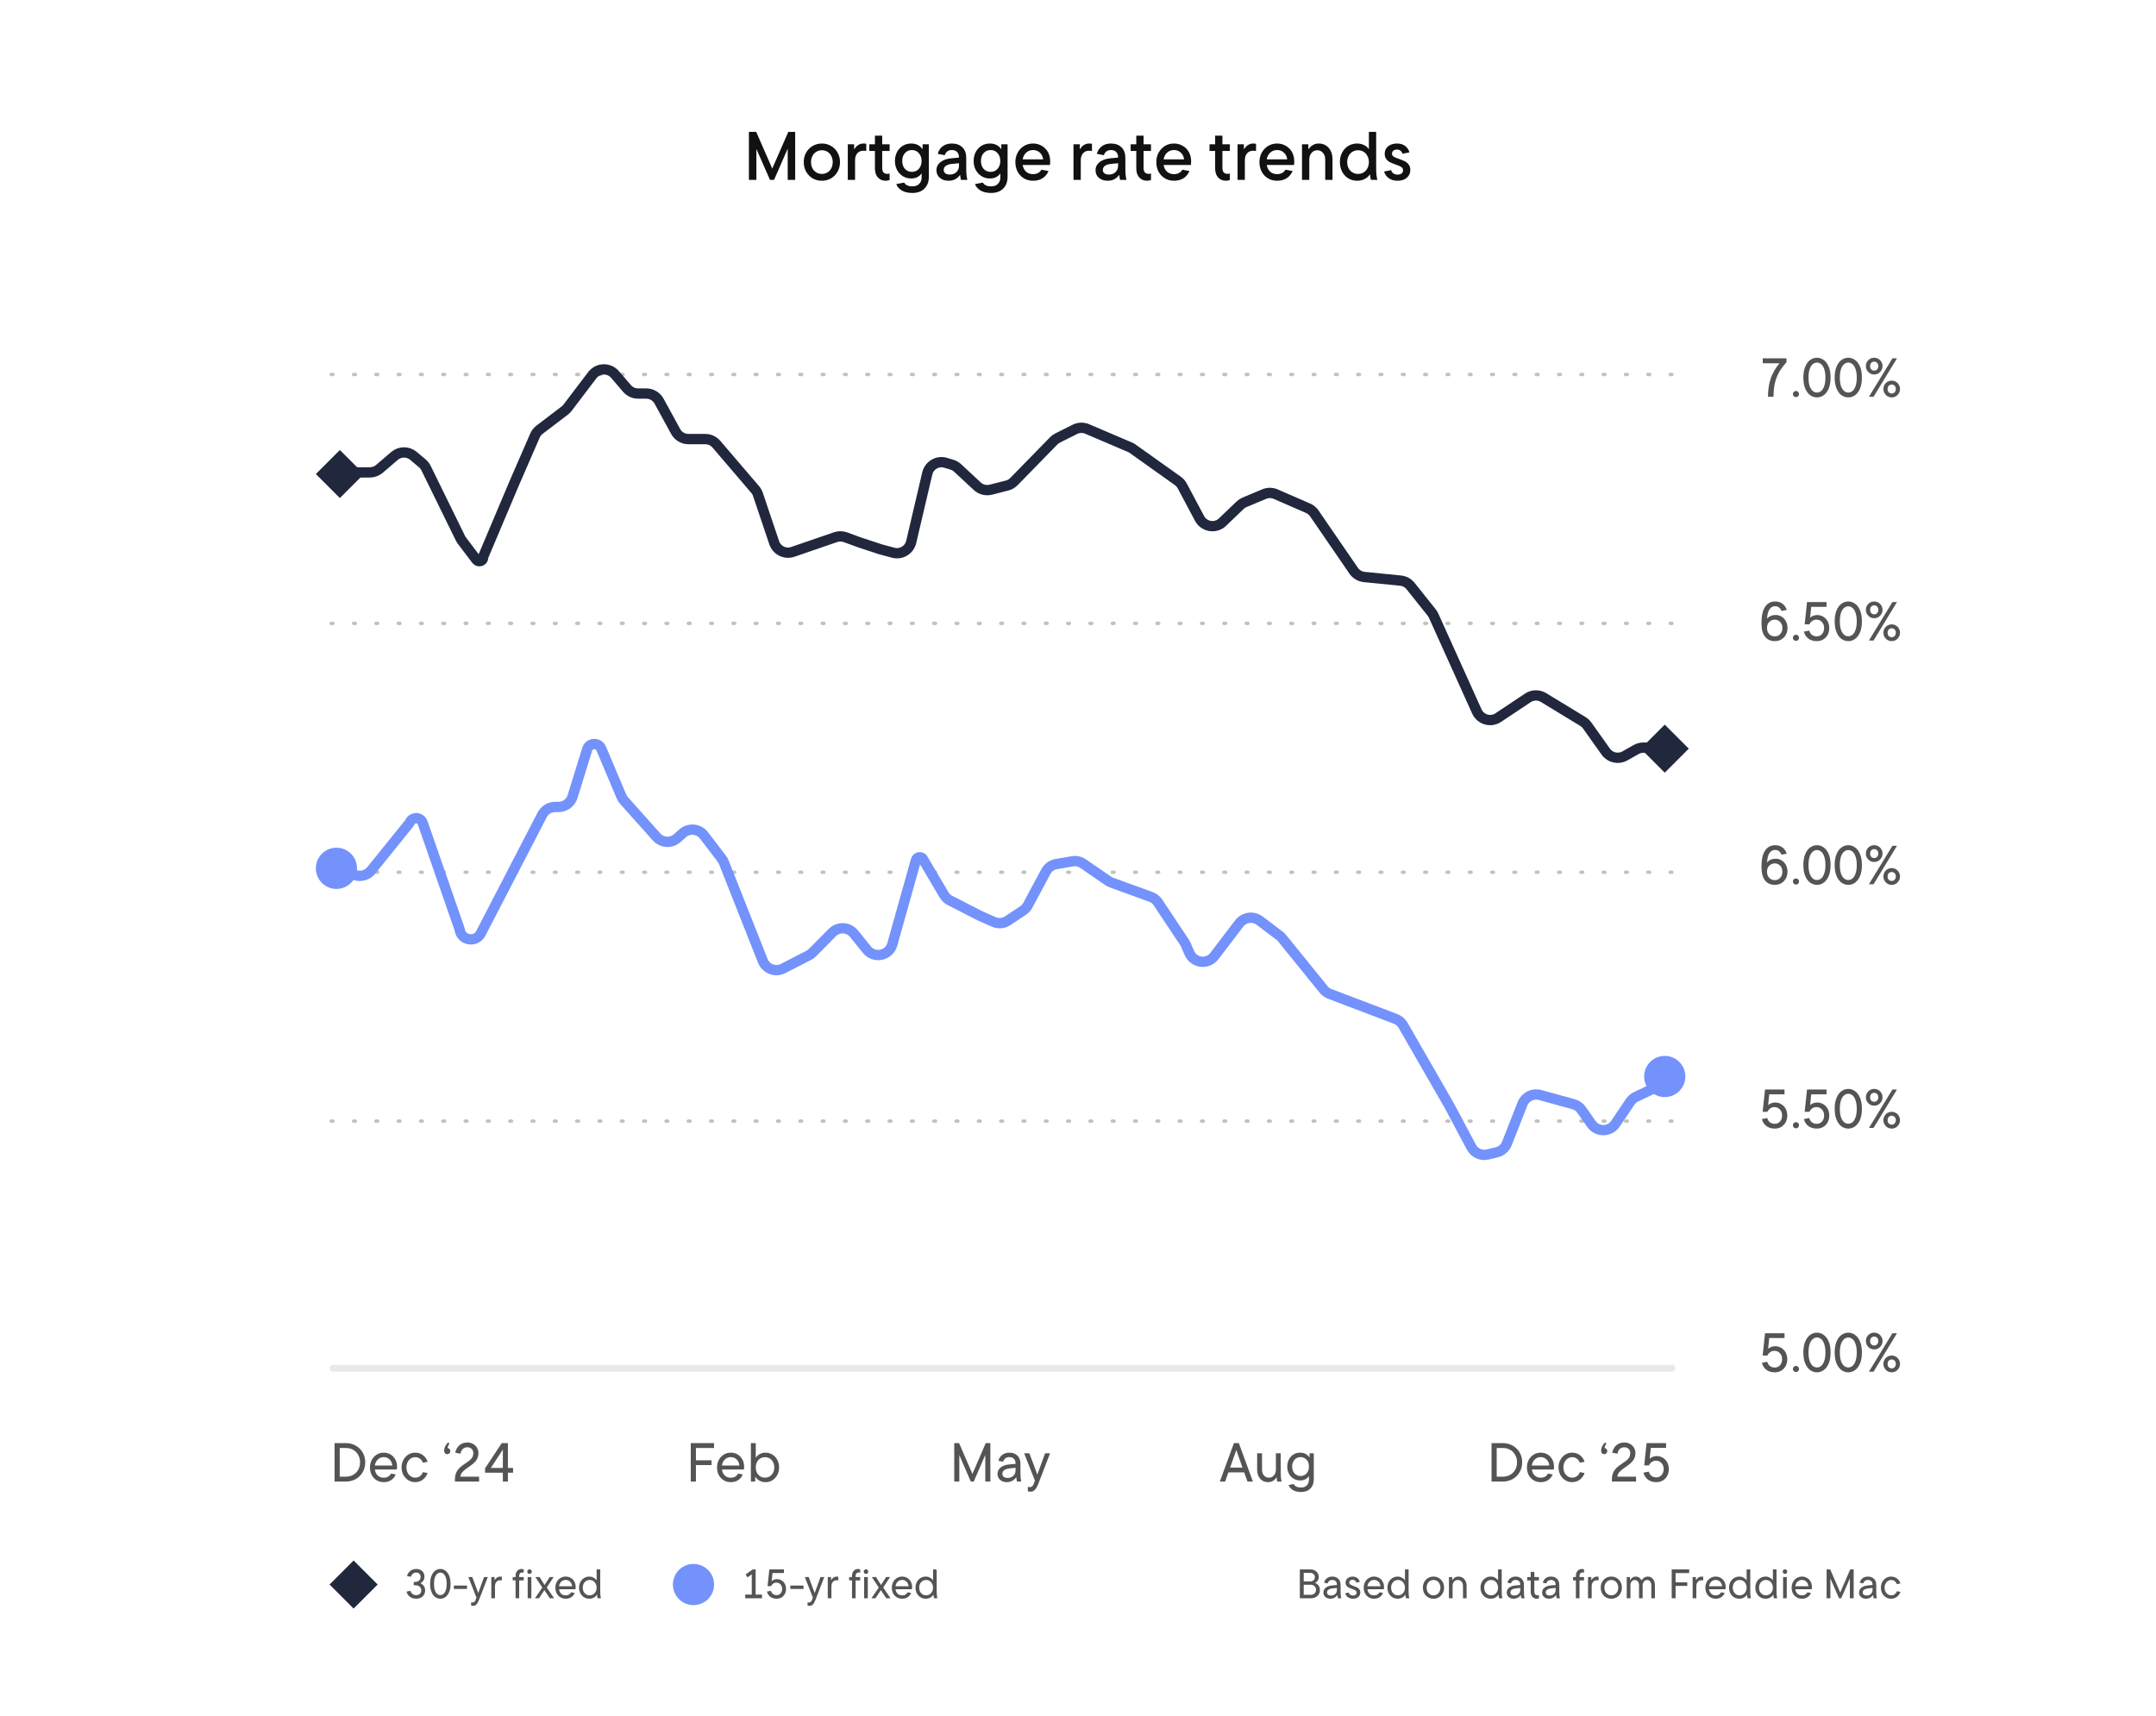 <svg width="628" height="500" viewBox="0 0 628 500" fill="none" xmlns="http://www.w3.org/2000/svg">
<rect width="628" height="500" fill="white"/>
<g clip-path="url(#clip0_6213_1775)">
<line x1="96.499" y1="109.09" x2="487.5" y2="109.09" stroke="#C1C1C1" stroke-linecap="round" stroke-dasharray="0.5 6"/>
<line x1="96.499" y1="181.59" x2="487.5" y2="181.59" stroke="#C1C1C1" stroke-linecap="round" stroke-dasharray="0.5 6"/>
<line x1="96.499" y1="254.09" x2="487.5" y2="254.09" stroke="#C1C1C1" stroke-linecap="round" stroke-dasharray="0.5 6"/>
<line x1="96.499" y1="326.59" x2="487.5" y2="326.59" stroke="#C1C1C1" stroke-linecap="round" stroke-dasharray="0.5 6"/>
<line x1="96.999" y1="398.59" x2="487" y2="398.59" stroke="#E9E9E9" stroke-width="2" stroke-linecap="round"/>
</g>
<path d="M97.456 431.59V420.39H100.752C101.808 420.39 102.762 420.636 103.616 421.126C104.48 421.606 105.157 422.273 105.648 423.126C106.138 423.98 106.384 424.934 106.384 425.99C106.384 427.046 106.138 428.001 105.648 428.854C105.157 429.708 104.48 430.38 103.616 430.87C102.762 431.35 101.808 431.59 100.752 431.59H97.456ZM100.752 430.166C101.541 430.166 102.245 429.99 102.864 429.638C103.493 429.286 103.984 428.796 104.336 428.166C104.698 427.526 104.88 426.801 104.88 425.99C104.88 425.18 104.698 424.46 104.336 423.83C103.984 423.19 103.493 422.694 102.864 422.342C102.245 421.99 101.541 421.814 100.752 421.814H98.96V430.166H100.752ZM115.653 427.27C115.653 427.633 115.632 427.905 115.589 428.086H109.205C109.301 428.822 109.573 429.404 110.021 429.83C110.48 430.257 111.066 430.47 111.781 430.47C112.752 430.47 113.456 430.07 113.893 429.27L115.269 429.526C114.97 430.23 114.522 430.78 113.925 431.174C113.328 431.569 112.613 431.766 111.781 431.766C111.002 431.766 110.304 431.58 109.685 431.206C109.077 430.833 108.602 430.321 108.261 429.67C107.93 429.02 107.765 428.284 107.765 427.462C107.765 426.673 107.936 425.953 108.277 425.302C108.629 424.641 109.109 424.124 109.717 423.75C110.325 423.366 111.008 423.174 111.765 423.174C112.512 423.174 113.178 423.35 113.765 423.702C114.362 424.054 114.826 424.545 115.157 425.174C115.488 425.793 115.653 426.492 115.653 427.27ZM111.765 424.47C111.093 424.47 110.522 424.7 110.053 425.158C109.584 425.606 109.296 426.193 109.189 426.918H114.277C114.202 426.193 113.936 425.606 113.477 425.158C113.029 424.7 112.458 424.47 111.765 424.47ZM120.92 431.766C120.205 431.766 119.544 431.58 118.936 431.206C118.339 430.833 117.859 430.321 117.496 429.67C117.144 429.009 116.968 428.273 116.968 427.462C116.968 426.662 117.144 425.937 117.496 425.286C117.859 424.625 118.339 424.108 118.936 423.734C119.544 423.361 120.205 423.174 120.92 423.174C121.795 423.174 122.557 423.42 123.208 423.91C123.859 424.401 124.307 425.041 124.552 425.83L123.192 426.102C122.989 425.601 122.696 425.206 122.312 424.918C121.928 424.63 121.469 424.486 120.936 424.486C120.477 424.486 120.051 424.614 119.656 424.87C119.272 425.116 118.963 425.468 118.728 425.926C118.504 426.374 118.392 426.886 118.392 427.462C118.392 428.038 118.504 428.556 118.728 429.014C118.963 429.462 119.272 429.814 119.656 430.07C120.051 430.326 120.477 430.454 120.936 430.454C121.469 430.454 121.928 430.316 122.312 430.038C122.707 429.75 123 429.35 123.192 428.838L124.552 429.11C124.285 429.889 123.827 430.529 123.176 431.03C122.525 431.521 121.773 431.766 120.92 431.766ZM130.382 421.814C130.606 421.846 130.793 421.948 130.942 422.118C131.092 422.289 131.166 422.492 131.166 422.726C131.166 422.972 131.076 423.185 130.894 423.366C130.724 423.537 130.516 423.622 130.27 423.622C130.014 423.622 129.801 423.532 129.63 423.35C129.46 423.158 129.374 422.892 129.374 422.55C129.374 421.772 129.742 420.993 130.478 420.214L130.926 420.502C130.606 420.961 130.425 421.398 130.382 421.814ZM139.556 430.166V431.59H132.516V430.966C132.516 430.23 132.633 429.59 132.868 429.046C133.113 428.492 133.449 428.006 133.876 427.59C134.313 427.174 134.868 426.748 135.54 426.31C136.084 425.958 136.516 425.649 136.836 425.382C137.156 425.116 137.406 424.822 137.588 424.502C137.769 424.172 137.86 423.788 137.86 423.35C137.86 422.817 137.705 422.396 137.396 422.086C137.086 421.766 136.67 421.606 136.148 421.606C135.614 421.606 135.172 421.766 134.82 422.086C134.468 422.406 134.238 422.87 134.132 423.478L132.612 423.19C132.804 422.262 133.209 421.537 133.828 421.014C134.446 420.481 135.22 420.214 136.148 420.214C136.777 420.214 137.332 420.353 137.812 420.63C138.302 420.908 138.681 421.281 138.948 421.75C139.225 422.22 139.364 422.737 139.364 423.302C139.364 424.145 139.129 424.876 138.66 425.494C138.19 426.102 137.46 426.732 136.468 427.382C135.721 427.873 135.156 428.326 134.772 428.742C134.388 429.148 134.164 429.622 134.1 430.166H139.556ZM147.945 427.622H149.449V429.014H147.945V431.59H146.473V429.014H141.289V427.734L146.153 420.39H147.945V427.622ZM146.473 427.622V422.278L142.969 427.622H146.473Z" fill="#545453"/>
<path d="M207.99 420.39V421.814H202.71V425.398H207.254V426.79H202.71V431.59H201.206V420.39H207.99ZM216.747 427.27C216.747 427.633 216.725 427.905 216.683 428.086H210.299C210.395 428.822 210.667 429.404 211.115 429.83C211.573 430.257 212.16 430.47 212.875 430.47C213.845 430.47 214.549 430.07 214.987 429.27L216.363 429.526C216.064 430.23 215.616 430.78 215.019 431.174C214.421 431.569 213.707 431.766 212.875 431.766C212.096 431.766 211.397 431.58 210.779 431.206C210.171 430.833 209.696 430.321 209.355 429.67C209.024 429.02 208.859 428.284 208.859 427.462C208.859 426.673 209.029 425.953 209.371 425.302C209.723 424.641 210.203 424.124 210.811 423.75C211.419 423.366 212.101 423.174 212.859 423.174C213.605 423.174 214.272 423.35 214.859 423.702C215.456 424.054 215.92 424.545 216.251 425.174C216.581 425.793 216.747 426.492 216.747 427.27ZM212.859 424.47C212.187 424.47 211.616 424.7 211.147 425.158C210.677 425.606 210.389 426.193 210.283 426.918H215.371C215.296 426.193 215.029 425.606 214.571 425.158C214.123 424.7 213.552 424.47 212.859 424.47ZM222.958 423.174C223.704 423.174 224.382 423.361 224.99 423.734C225.598 424.108 226.072 424.62 226.414 425.27C226.766 425.921 226.942 426.652 226.942 427.462C226.942 428.273 226.766 429.009 226.414 429.67C226.072 430.321 225.603 430.833 225.006 431.206C224.408 431.58 223.736 431.766 222.99 431.766C222.371 431.766 221.811 431.638 221.31 431.382C220.808 431.116 220.392 430.737 220.062 430.246H219.982V431.59H218.718V420.39H220.142V424.566H220.222C220.488 424.15 220.862 423.814 221.342 423.558C221.832 423.302 222.371 423.174 222.958 423.174ZM222.83 430.454C223.342 430.454 223.8 430.326 224.206 430.07C224.622 429.814 224.947 429.462 225.182 429.014C225.416 428.556 225.534 428.038 225.534 427.462C225.534 426.897 225.416 426.39 225.182 425.942C224.947 425.484 224.622 425.126 224.206 424.87C223.8 424.614 223.342 424.486 222.83 424.486C222.318 424.486 221.854 424.614 221.438 424.87C221.032 425.126 220.712 425.484 220.478 425.942C220.254 426.39 220.142 426.897 220.142 427.462C220.142 428.038 220.254 428.556 220.478 429.014C220.712 429.462 221.032 429.814 221.438 430.07C221.854 430.326 222.318 430.454 222.83 430.454Z" fill="#545453"/>
<path d="M283.252 429.366L287.124 420.39H288.468V431.59H286.996V423.83L283.636 431.59H282.772L279.428 423.878V431.59H277.956V420.39H279.364L283.252 429.366ZM296.209 431.59C296.124 431.281 296.071 430.886 296.049 430.406H295.953C295.26 431.313 294.369 431.766 293.281 431.766C292.492 431.766 291.841 431.548 291.329 431.11C290.817 430.662 290.561 430.086 290.561 429.382C290.561 428.604 290.865 427.969 291.473 427.478C292.092 426.988 292.903 426.7 293.905 426.614L295.809 426.438V426.294C295.809 425.729 295.649 425.286 295.329 424.966C295.009 424.636 294.561 424.47 293.985 424.47C293.537 424.47 293.153 424.593 292.833 424.838C292.524 425.073 292.311 425.398 292.193 425.814L290.817 425.542C291.009 424.817 291.383 424.241 291.937 423.814C292.492 423.388 293.18 423.174 294.001 423.174C294.993 423.174 295.777 423.462 296.353 424.038C296.94 424.604 297.233 425.382 297.233 426.374V429.078C297.233 430.166 297.319 431.004 297.489 431.59H296.209ZM293.521 430.534C294.183 430.534 294.727 430.332 295.153 429.926C295.591 429.51 295.809 428.993 295.809 428.374V427.574L294.033 427.766C293.415 427.83 292.913 427.996 292.529 428.262C292.156 428.518 291.969 428.87 291.969 429.318C291.969 429.713 292.108 430.017 292.385 430.23C292.673 430.433 293.052 430.534 293.521 430.534ZM304.411 423.35H305.867L302.475 432.166C302.134 433.052 301.782 433.67 301.419 434.022C301.067 434.374 300.651 434.55 300.171 434.55C299.894 434.55 299.632 434.502 299.387 434.406V433.11C299.536 433.185 299.728 433.222 299.963 433.222C300.24 433.222 300.475 433.137 300.667 432.966C300.859 432.806 301.019 432.534 301.147 432.15L301.451 431.318L298.315 423.35H299.835L302.155 429.574L304.411 423.35Z" fill="#545453"/>
<path d="M364.946 431.59H363.362L362.402 428.918H357.81L356.85 431.59H355.314L359.426 420.39H360.85L364.946 431.59ZM361.906 427.526L360.114 422.406L358.306 427.526H361.906ZM372.023 431.59C371.937 431.26 371.884 430.865 371.863 430.406H371.783C371.537 430.812 371.201 431.142 370.775 431.398C370.359 431.644 369.884 431.766 369.351 431.766C368.743 431.766 368.193 431.617 367.703 431.318C367.223 431.009 366.849 430.582 366.583 430.038C366.316 429.484 366.183 428.854 366.183 428.15V423.35H367.607V428.102C367.607 428.796 367.788 429.361 368.151 429.798C368.524 430.236 369.004 430.454 369.591 430.454C370.199 430.454 370.689 430.236 371.063 429.798C371.447 429.361 371.639 428.796 371.639 428.102V423.35H373.047V429.078C373.047 430.124 373.137 430.961 373.319 431.59H372.023ZM378.952 434.63C378.003 434.63 377.219 434.444 376.6 434.07C375.982 433.697 375.56 433.206 375.336 432.598L376.84 432.31C377.192 432.993 377.896 433.334 378.952 433.334C379.678 433.334 380.243 433.126 380.648 432.71C381.064 432.305 381.272 431.734 381.272 430.998V430.054H381.208C380.995 430.396 380.68 430.684 380.264 430.918C379.848 431.153 379.326 431.27 378.696 431.27C377.992 431.27 377.352 431.094 376.776 430.742C376.211 430.39 375.763 429.91 375.432 429.302C375.112 428.684 374.952 427.99 374.952 427.222C374.952 426.454 375.112 425.761 375.432 425.142C375.763 424.524 376.211 424.044 376.776 423.702C377.352 423.35 377.992 423.174 378.696 423.174C379.838 423.174 380.728 423.617 381.368 424.502H381.448V423.35H382.68V430.934C382.68 432.076 382.344 432.977 381.672 433.638C381.011 434.3 380.104 434.63 378.952 434.63ZM378.824 429.974C379.539 429.974 380.126 429.718 380.584 429.206C381.043 428.694 381.272 428.033 381.272 427.222C381.272 426.412 381.043 425.75 380.584 425.238C380.126 424.726 379.539 424.47 378.824 424.47C378.355 424.47 377.934 424.588 377.56 424.822C377.198 425.057 376.91 425.382 376.696 425.798C376.483 426.214 376.376 426.689 376.376 427.222C376.376 427.756 376.483 428.23 376.696 428.646C376.91 429.062 377.198 429.388 377.56 429.622C377.934 429.857 378.355 429.974 378.824 429.974Z" fill="#545453"/>
<path d="M434.456 431.59V420.39H437.752C438.808 420.39 439.762 420.636 440.616 421.126C441.48 421.606 442.157 422.273 442.648 423.126C443.138 423.98 443.384 424.934 443.384 425.99C443.384 427.046 443.138 428.001 442.648 428.854C442.157 429.708 441.48 430.38 440.616 430.87C439.762 431.35 438.808 431.59 437.752 431.59H434.456ZM437.752 430.166C438.541 430.166 439.245 429.99 439.864 429.638C440.493 429.286 440.984 428.796 441.336 428.166C441.698 427.526 441.88 426.801 441.88 425.99C441.88 425.18 441.698 424.46 441.336 423.83C440.984 423.19 440.493 422.694 439.864 422.342C439.245 421.99 438.541 421.814 437.752 421.814H435.96V430.166H437.752ZM452.653 427.27C452.653 427.633 452.632 427.905 452.589 428.086H446.205C446.301 428.822 446.573 429.404 447.021 429.83C447.48 430.257 448.066 430.47 448.781 430.47C449.752 430.47 450.456 430.07 450.893 429.27L452.269 429.526C451.97 430.23 451.522 430.78 450.925 431.174C450.328 431.569 449.613 431.766 448.781 431.766C448.002 431.766 447.304 431.58 446.685 431.206C446.077 430.833 445.602 430.321 445.261 429.67C444.93 429.02 444.765 428.284 444.765 427.462C444.765 426.673 444.936 425.953 445.277 425.302C445.629 424.641 446.109 424.124 446.717 423.75C447.325 423.366 448.008 423.174 448.765 423.174C449.512 423.174 450.178 423.35 450.765 423.702C451.362 424.054 451.826 424.545 452.157 425.174C452.488 425.793 452.653 426.492 452.653 427.27ZM448.765 424.47C448.093 424.47 447.522 424.7 447.053 425.158C446.584 425.606 446.296 426.193 446.189 426.918H451.277C451.202 426.193 450.936 425.606 450.477 425.158C450.029 424.7 449.458 424.47 448.765 424.47ZM457.92 431.766C457.205 431.766 456.544 431.58 455.936 431.206C455.339 430.833 454.859 430.321 454.496 429.67C454.144 429.009 453.968 428.273 453.968 427.462C453.968 426.662 454.144 425.937 454.496 425.286C454.859 424.625 455.339 424.108 455.936 423.734C456.544 423.361 457.205 423.174 457.92 423.174C458.795 423.174 459.557 423.42 460.208 423.91C460.859 424.401 461.307 425.041 461.552 425.83L460.192 426.102C459.989 425.601 459.696 425.206 459.312 424.918C458.928 424.63 458.469 424.486 457.936 424.486C457.477 424.486 457.051 424.614 456.656 424.87C456.272 425.116 455.963 425.468 455.728 425.926C455.504 426.374 455.392 426.886 455.392 427.462C455.392 428.038 455.504 428.556 455.728 429.014C455.963 429.462 456.272 429.814 456.656 430.07C457.051 430.326 457.477 430.454 457.936 430.454C458.469 430.454 458.928 430.316 459.312 430.038C459.707 429.75 460 429.35 460.192 428.838L461.552 429.11C461.285 429.889 460.827 430.529 460.176 431.03C459.525 431.521 458.773 431.766 457.92 431.766ZM467.382 421.814C467.606 421.846 467.793 421.948 467.942 422.118C468.092 422.289 468.166 422.492 468.166 422.726C468.166 422.972 468.076 423.185 467.894 423.366C467.724 423.537 467.516 423.622 467.27 423.622C467.014 423.622 466.801 423.532 466.63 423.35C466.46 423.158 466.374 422.892 466.374 422.55C466.374 421.772 466.742 420.993 467.478 420.214L467.926 420.502C467.606 420.961 467.425 421.398 467.382 421.814ZM476.556 430.166V431.59H469.516V430.966C469.516 430.23 469.633 429.59 469.868 429.046C470.113 428.492 470.449 428.006 470.876 427.59C471.313 427.174 471.868 426.748 472.54 426.31C473.084 425.958 473.516 425.649 473.836 425.382C474.156 425.116 474.406 424.822 474.588 424.502C474.769 424.172 474.86 423.788 474.86 423.35C474.86 422.817 474.705 422.396 474.396 422.086C474.086 421.766 473.67 421.606 473.148 421.606C472.614 421.606 472.172 421.766 471.82 422.086C471.468 422.406 471.238 422.87 471.132 423.478L469.612 423.19C469.804 422.262 470.209 421.537 470.828 421.014C471.446 420.481 472.22 420.214 473.148 420.214C473.777 420.214 474.332 420.353 474.812 420.63C475.302 420.908 475.681 421.281 475.948 421.75C476.225 422.22 476.364 422.737 476.364 423.302C476.364 424.145 476.129 424.876 475.66 425.494C475.19 426.102 474.46 426.732 473.468 427.382C472.721 427.873 472.156 428.326 471.772 428.742C471.388 429.148 471.164 429.622 471.1 430.166H476.556ZM482.577 424.166C483.227 424.166 483.819 424.332 484.353 424.662C484.897 424.982 485.323 425.43 485.633 426.006C485.942 426.582 486.097 427.233 486.097 427.958C486.097 428.684 485.942 429.34 485.633 429.926C485.323 430.502 484.891 430.956 484.337 431.286C483.782 431.606 483.158 431.766 482.465 431.766C481.473 431.766 480.646 431.516 479.985 431.014C479.334 430.502 478.907 429.83 478.705 428.998L480.257 428.694C480.395 429.206 480.651 429.617 481.025 429.926C481.409 430.225 481.889 430.374 482.465 430.374C483.083 430.374 483.59 430.15 483.985 429.702C484.39 429.254 484.593 428.673 484.593 427.958C484.593 427.233 484.379 426.646 483.953 426.198C483.537 425.74 483.014 425.51 482.385 425.51C481.862 425.51 481.425 425.649 481.073 425.926C480.731 426.193 480.475 426.513 480.305 426.886H478.929L479.617 420.39H485.297V421.782H480.849L480.513 424.934C480.747 424.721 481.041 424.54 481.393 424.39C481.755 424.241 482.15 424.166 482.577 424.166Z" fill="#545453"/>
<g clip-path="url(#clip1_6213_1775)">
<path d="M103 454.59L110 461.59L103 468.59L95.999 461.59L103 454.59Z" fill="#21273D"/>
<path d="M122.44 461.234C122.84 461.394 123.172 461.646 123.436 461.99C123.7 462.334 123.832 462.774 123.832 463.31C123.832 463.75 123.728 464.154 123.52 464.522C123.312 464.89 123.012 465.182 122.62 465.398C122.228 465.614 121.764 465.722 121.228 465.722C120.476 465.722 119.852 465.526 119.356 465.134C118.868 464.742 118.552 464.246 118.408 463.646L119.572 463.418C119.676 463.802 119.872 464.11 120.16 464.342C120.448 464.566 120.8 464.678 121.216 464.678C121.688 464.678 122.052 464.55 122.308 464.294C122.572 464.038 122.704 463.694 122.704 463.262C122.704 462.83 122.552 462.482 122.248 462.218C121.952 461.946 121.548 461.81 121.036 461.81H120.52V460.826H120.976C121.448 460.826 121.82 460.694 122.092 460.43C122.372 460.158 122.512 459.806 122.512 459.374C122.512 458.99 122.4 458.682 122.176 458.45C121.96 458.218 121.648 458.102 121.24 458.102C120.856 458.102 120.532 458.214 120.268 458.438C120.004 458.654 119.816 458.95 119.704 459.326L118.54 459.122C118.708 458.506 119.024 458.01 119.488 457.634C119.96 457.25 120.552 457.058 121.264 457.058C121.744 457.058 122.164 457.158 122.524 457.358C122.884 457.55 123.16 457.814 123.352 458.15C123.544 458.486 123.64 458.858 123.64 459.266C123.64 459.746 123.524 460.15 123.292 460.478C123.06 460.806 122.776 461.058 122.44 461.234ZM128.263 465.722C127.727 465.722 127.231 465.562 126.775 465.242C126.327 464.914 125.967 464.426 125.695 463.778C125.423 463.122 125.287 462.326 125.287 461.39C125.287 460.454 125.423 459.662 125.695 459.014C125.967 458.358 126.327 457.87 126.775 457.55C127.231 457.222 127.727 457.058 128.263 457.058C128.799 457.058 129.291 457.222 129.739 457.55C130.195 457.87 130.559 458.358 130.831 459.014C131.103 459.662 131.239 460.454 131.239 461.39C131.239 462.326 131.103 463.122 130.831 463.778C130.559 464.426 130.195 464.914 129.739 465.242C129.291 465.562 128.799 465.722 128.263 465.722ZM128.263 464.666C128.591 464.666 128.895 464.554 129.175 464.33C129.455 464.098 129.679 463.738 129.847 463.25C130.023 462.754 130.111 462.134 130.111 461.39C130.111 460.646 130.023 460.03 129.847 459.542C129.679 459.046 129.455 458.686 129.175 458.462C128.895 458.23 128.591 458.114 128.263 458.114C127.935 458.114 127.631 458.23 127.351 458.462C127.071 458.686 126.843 459.046 126.667 459.542C126.499 460.03 126.415 460.646 126.415 461.39C126.415 462.134 126.499 462.754 126.667 463.25C126.843 463.738 127.071 464.098 127.351 464.33C127.631 464.554 127.935 464.666 128.263 464.666ZM136.043 462.878H132.203V461.894H136.043V462.878ZM140.996 459.41H142.088L139.544 466.022C139.288 466.686 139.024 467.15 138.752 467.414C138.488 467.678 138.176 467.81 137.816 467.81C137.608 467.81 137.412 467.774 137.228 467.702V466.73C137.34 466.786 137.484 466.814 137.66 466.814C137.868 466.814 138.044 466.75 138.188 466.622C138.332 466.502 138.452 466.298 138.548 466.01L138.776 465.386L136.424 459.41H137.564L139.304 464.078L140.996 459.41ZM143.111 465.59V459.41H144.059V460.286H144.119C144.287 459.99 144.507 459.75 144.779 459.566C145.059 459.374 145.371 459.278 145.715 459.278C145.899 459.278 146.055 459.294 146.183 459.326V460.394C146.055 460.354 145.899 460.334 145.715 460.334C145.259 460.334 144.887 460.494 144.599 460.814C144.319 461.134 144.179 461.57 144.179 462.122V465.59H143.111ZM152.128 458.078C151.84 458.078 151.616 458.17 151.456 458.354C151.296 458.538 151.216 458.814 151.216 459.182V459.41H152.548V460.382H151.228V465.59H150.172V460.382H149.344V459.41H150.172V459.11C150.172 458.478 150.336 457.978 150.664 457.61C150.992 457.242 151.416 457.058 151.936 457.058C152.128 457.058 152.332 457.094 152.548 457.166V458.15C152.428 458.102 152.288 458.078 152.128 458.078ZM154.773 465.59H153.705V459.41H154.773V465.59ZM154.245 458.486C154.061 458.486 153.905 458.426 153.777 458.306C153.649 458.178 153.585 458.018 153.585 457.826C153.585 457.634 153.649 457.478 153.777 457.358C153.905 457.23 154.061 457.166 154.245 457.166C154.429 457.166 154.585 457.23 154.713 457.358C154.841 457.478 154.905 457.634 154.905 457.826C154.905 458.018 154.841 458.178 154.713 458.306C154.585 458.426 154.429 458.486 154.245 458.486ZM159.251 462.458L161.399 465.59H160.151L158.579 463.226L156.995 465.59H155.819L157.967 462.47L155.951 459.41H157.163L158.627 461.726L160.103 459.41H161.267L159.251 462.458ZM167.685 462.35C167.685 462.622 167.669 462.826 167.637 462.962H162.849C162.921 463.514 163.125 463.95 163.461 464.27C163.805 464.59 164.245 464.75 164.781 464.75C165.509 464.75 166.037 464.45 166.365 463.85L167.397 464.042C167.173 464.57 166.837 464.982 166.389 465.278C165.941 465.574 165.405 465.722 164.781 465.722C164.197 465.722 163.673 465.582 163.209 465.302C162.753 465.022 162.397 464.638 162.141 464.15C161.893 463.662 161.769 463.11 161.769 462.494C161.769 461.902 161.897 461.362 162.153 460.874C162.417 460.378 162.777 459.99 163.233 459.71C163.689 459.422 164.201 459.278 164.769 459.278C165.329 459.278 165.829 459.41 166.269 459.674C166.717 459.938 167.065 460.306 167.313 460.778C167.561 461.242 167.685 461.766 167.685 462.35ZM164.769 460.25C164.265 460.25 163.837 460.422 163.485 460.766C163.133 461.102 162.917 461.542 162.837 462.086H166.653C166.597 461.542 166.397 461.102 166.053 460.766C165.717 460.422 165.289 460.25 164.769 460.25ZM174.083 465.59C173.995 465.326 173.939 464.986 173.915 464.57H173.867C173.611 464.954 173.291 465.242 172.907 465.434C172.531 465.626 172.111 465.722 171.647 465.722C171.087 465.722 170.579 465.582 170.123 465.302C169.675 465.022 169.319 464.638 169.055 464.15C168.799 463.654 168.671 463.102 168.671 462.494C168.671 461.886 168.799 461.338 169.055 460.85C169.319 460.362 169.679 459.978 170.135 459.698C170.591 459.418 171.103 459.278 171.671 459.278C172.111 459.278 172.511 459.374 172.871 459.566C173.239 459.758 173.523 460.01 173.723 460.322H173.783V457.19H174.839V463.706C174.839 464.506 174.907 465.134 175.043 465.59H174.083ZM171.755 464.738C172.139 464.738 172.483 464.642 172.787 464.45C173.099 464.258 173.343 463.994 173.519 463.658C173.695 463.314 173.783 462.926 173.783 462.494C173.783 462.07 173.695 461.69 173.519 461.354C173.343 461.01 173.099 460.742 172.787 460.55C172.483 460.358 172.139 460.262 171.755 460.262C171.371 460.262 171.023 460.358 170.711 460.55C170.407 460.742 170.167 461.01 169.991 461.354C169.823 461.69 169.739 462.07 169.739 462.494C169.739 462.926 169.823 463.314 169.991 463.658C170.167 463.994 170.407 464.258 170.711 464.45C171.023 464.642 171.371 464.738 171.755 464.738Z" fill="#545454"/>
<circle cx="202" cy="461.59" r="6" fill="#7392FC"/>
<path d="M220.104 457.19V464.522H221.952V465.59H217.068V464.522H218.976V458.618L217.716 459.506L217.188 458.654L219.264 457.19H220.104ZM226.311 460.022C226.799 460.022 227.243 460.146 227.643 460.394C228.051 460.634 228.371 460.97 228.603 461.402C228.835 461.834 228.951 462.322 228.951 462.866C228.951 463.41 228.835 463.902 228.603 464.342C228.371 464.774 228.047 465.114 227.631 465.362C227.215 465.602 226.747 465.722 226.227 465.722C225.483 465.722 224.863 465.534 224.367 465.158C223.879 464.774 223.559 464.27 223.407 463.646L224.571 463.418C224.675 463.802 224.867 464.11 225.147 464.342C225.435 464.566 225.795 464.678 226.227 464.678C226.691 464.678 227.071 464.51 227.367 464.174C227.671 463.838 227.823 463.402 227.823 462.866C227.823 462.322 227.663 461.882 227.343 461.546C227.031 461.202 226.639 461.03 226.167 461.03C225.775 461.03 225.447 461.134 225.183 461.342C224.927 461.542 224.735 461.782 224.607 462.062H223.575L224.091 457.19H228.351V458.234H225.015L224.763 460.598C224.939 460.438 225.159 460.302 225.423 460.19C225.695 460.078 225.991 460.022 226.311 460.022ZM234.043 462.878H230.203V461.894H234.043V462.878ZM238.996 459.41H240.088L237.544 466.022C237.288 466.686 237.024 467.15 236.752 467.414C236.488 467.678 236.176 467.81 235.816 467.81C235.608 467.81 235.412 467.774 235.228 467.702V466.73C235.34 466.786 235.484 466.814 235.66 466.814C235.868 466.814 236.044 466.75 236.188 466.622C236.332 466.502 236.452 466.298 236.548 466.01L236.776 465.386L234.424 459.41H235.564L237.304 464.078L238.996 459.41ZM241.111 465.59V459.41H242.059V460.286H242.119C242.287 459.99 242.507 459.75 242.779 459.566C243.059 459.374 243.371 459.278 243.715 459.278C243.899 459.278 244.055 459.294 244.183 459.326V460.394C244.055 460.354 243.899 460.334 243.715 460.334C243.259 460.334 242.887 460.494 242.599 460.814C242.319 461.134 242.179 461.57 242.179 462.122V465.59H241.111ZM250.128 458.078C249.84 458.078 249.616 458.17 249.456 458.354C249.296 458.538 249.216 458.814 249.216 459.182V459.41H250.548V460.382H249.228V465.59H248.172V460.382H247.344V459.41H248.172V459.11C248.172 458.478 248.336 457.978 248.664 457.61C248.992 457.242 249.416 457.058 249.936 457.058C250.128 457.058 250.332 457.094 250.548 457.166V458.15C250.428 458.102 250.288 458.078 250.128 458.078ZM252.773 465.59H251.705V459.41H252.773V465.59ZM252.245 458.486C252.061 458.486 251.905 458.426 251.777 458.306C251.649 458.178 251.585 458.018 251.585 457.826C251.585 457.634 251.649 457.478 251.777 457.358C251.905 457.23 252.061 457.166 252.245 457.166C252.429 457.166 252.585 457.23 252.713 457.358C252.841 457.478 252.905 457.634 252.905 457.826C252.905 458.018 252.841 458.178 252.713 458.306C252.585 458.426 252.429 458.486 252.245 458.486ZM257.251 462.458L259.399 465.59H258.151L256.579 463.226L254.995 465.59H253.819L255.967 462.47L253.951 459.41H255.163L256.627 461.726L258.103 459.41H259.267L257.251 462.458ZM265.685 462.35C265.685 462.622 265.669 462.826 265.637 462.962H260.849C260.921 463.514 261.125 463.95 261.461 464.27C261.805 464.59 262.245 464.75 262.781 464.75C263.509 464.75 264.037 464.45 264.365 463.85L265.397 464.042C265.173 464.57 264.837 464.982 264.389 465.278C263.941 465.574 263.405 465.722 262.781 465.722C262.197 465.722 261.673 465.582 261.209 465.302C260.753 465.022 260.397 464.638 260.141 464.15C259.893 463.662 259.769 463.11 259.769 462.494C259.769 461.902 259.897 461.362 260.153 460.874C260.417 460.378 260.777 459.99 261.233 459.71C261.689 459.422 262.201 459.278 262.769 459.278C263.329 459.278 263.829 459.41 264.269 459.674C264.717 459.938 265.065 460.306 265.313 460.778C265.561 461.242 265.685 461.766 265.685 462.35ZM262.769 460.25C262.265 460.25 261.837 460.422 261.485 460.766C261.133 461.102 260.917 461.542 260.837 462.086H264.653C264.597 461.542 264.397 461.102 264.053 460.766C263.717 460.422 263.289 460.25 262.769 460.25ZM272.083 465.59C271.995 465.326 271.939 464.986 271.915 464.57H271.867C271.611 464.954 271.291 465.242 270.907 465.434C270.531 465.626 270.111 465.722 269.647 465.722C269.087 465.722 268.579 465.582 268.123 465.302C267.675 465.022 267.319 464.638 267.055 464.15C266.799 463.654 266.671 463.102 266.671 462.494C266.671 461.886 266.799 461.338 267.055 460.85C267.319 460.362 267.679 459.978 268.135 459.698C268.591 459.418 269.103 459.278 269.671 459.278C270.111 459.278 270.511 459.374 270.871 459.566C271.239 459.758 271.523 460.01 271.723 460.322H271.783V457.19H272.839V463.706C272.839 464.506 272.907 465.134 273.043 465.59H272.083ZM269.755 464.738C270.139 464.738 270.483 464.642 270.787 464.45C271.099 464.258 271.343 463.994 271.519 463.658C271.695 463.314 271.783 462.926 271.783 462.494C271.783 462.07 271.695 461.69 271.519 461.354C271.343 461.01 271.099 460.742 270.787 460.55C270.483 460.358 270.139 460.262 269.755 460.262C269.371 460.262 269.023 460.358 268.711 460.55C268.407 460.742 268.167 461.01 267.991 461.354C267.823 461.69 267.739 462.07 267.739 462.494C267.739 462.926 267.823 463.314 267.991 463.658C268.167 463.994 268.407 464.258 268.711 464.45C269.023 464.642 269.371 464.738 269.755 464.738Z" fill="#545454"/>
</g>
<path d="M383.011 461.102C383.371 461.222 383.703 461.458 384.007 461.81C384.311 462.154 384.463 462.61 384.463 463.178C384.463 463.634 384.355 464.046 384.139 464.414C383.923 464.774 383.615 465.062 383.215 465.278C382.823 465.486 382.375 465.59 381.871 465.59H378.619V457.19H381.727C382.191 457.19 382.603 457.29 382.963 457.49C383.331 457.682 383.615 457.946 383.815 458.282C384.023 458.61 384.127 458.978 384.127 459.386C384.127 459.842 384.015 460.214 383.791 460.502C383.575 460.782 383.315 460.982 383.011 461.102ZM379.747 458.198V460.682H381.643C382.051 460.682 382.379 460.566 382.627 460.334C382.875 460.102 382.999 459.802 382.999 459.434C382.999 459.066 382.875 458.77 382.627 458.546C382.379 458.314 382.051 458.198 381.643 458.198H379.747ZM381.787 464.582C382.243 464.582 382.615 464.446 382.903 464.174C383.191 463.894 383.335 463.542 383.335 463.118C383.335 462.694 383.191 462.346 382.903 462.074C382.615 461.794 382.243 461.654 381.787 461.654H379.747V464.582H381.787ZM389.719 465.59C389.655 465.358 389.615 465.062 389.599 464.702H389.527C389.007 465.382 388.339 465.722 387.523 465.722C386.931 465.722 386.443 465.558 386.059 465.23C385.675 464.894 385.483 464.462 385.483 463.934C385.483 463.35 385.711 462.874 386.167 462.506C386.631 462.138 387.239 461.922 387.991 461.858L389.419 461.726V461.618C389.419 461.194 389.299 460.862 389.059 460.622C388.819 460.374 388.483 460.25 388.051 460.25C387.715 460.25 387.427 460.342 387.187 460.526C386.955 460.702 386.795 460.946 386.707 461.258L385.675 461.054C385.819 460.51 386.099 460.078 386.515 459.758C386.931 459.438 387.447 459.278 388.063 459.278C388.807 459.278 389.395 459.494 389.827 459.926C390.267 460.35 390.487 460.934 390.487 461.678V463.706C390.487 464.522 390.551 465.15 390.679 465.59H389.719ZM387.703 464.798C388.199 464.798 388.607 464.646 388.927 464.342C389.255 464.03 389.419 463.642 389.419 463.178V462.578L388.087 462.722C387.623 462.77 387.247 462.894 386.959 463.094C386.679 463.286 386.539 463.55 386.539 463.886C386.539 464.182 386.643 464.41 386.851 464.57C387.067 464.722 387.351 464.798 387.703 464.798ZM394.091 465.722C393.507 465.722 393.015 465.574 392.615 465.278C392.215 464.982 391.955 464.598 391.835 464.126L392.855 463.922C392.935 464.186 393.079 464.398 393.287 464.558C393.503 464.718 393.771 464.798 394.091 464.798C394.427 464.798 394.687 464.722 394.871 464.57C395.063 464.41 395.159 464.202 395.159 463.946C395.159 463.754 395.099 463.594 394.979 463.466C394.867 463.338 394.723 463.234 394.547 463.154C394.379 463.074 394.135 462.978 393.815 462.866C393.423 462.73 393.099 462.602 392.843 462.482C392.595 462.354 392.383 462.174 392.207 461.942C392.031 461.702 391.943 461.398 391.943 461.03C391.943 460.702 392.027 460.406 392.195 460.142C392.363 459.878 392.599 459.67 392.903 459.518C393.215 459.358 393.579 459.278 393.995 459.278C394.547 459.278 395.003 459.422 395.363 459.71C395.723 459.99 395.963 460.358 396.083 460.814L395.063 461.018C394.903 460.474 394.547 460.202 393.995 460.202C393.683 460.202 393.439 460.278 393.263 460.43C393.087 460.574 392.999 460.766 392.999 461.006C392.999 461.262 393.107 461.462 393.323 461.606C393.539 461.742 393.867 461.882 394.307 462.026C394.715 462.17 395.047 462.306 395.303 462.434C395.559 462.562 395.775 462.746 395.951 462.986C396.135 463.226 396.227 463.534 396.227 463.91C396.227 464.438 396.035 464.874 395.651 465.218C395.267 465.554 394.747 465.722 394.091 465.722ZM403.142 462.35C403.142 462.622 403.126 462.826 403.094 462.962H398.306C398.378 463.514 398.582 463.95 398.918 464.27C399.262 464.59 399.702 464.75 400.238 464.75C400.966 464.75 401.494 464.45 401.822 463.85L402.854 464.042C402.63 464.57 402.294 464.982 401.846 465.278C401.398 465.574 400.862 465.722 400.238 465.722C399.654 465.722 399.13 465.582 398.666 465.302C398.21 465.022 397.854 464.638 397.598 464.15C397.35 463.662 397.226 463.11 397.226 462.494C397.226 461.902 397.354 461.362 397.61 460.874C397.874 460.378 398.234 459.99 398.69 459.71C399.146 459.422 399.658 459.278 400.226 459.278C400.786 459.278 401.286 459.41 401.726 459.674C402.174 459.938 402.522 460.306 402.77 460.778C403.018 461.242 403.142 461.766 403.142 462.35ZM400.226 460.25C399.722 460.25 399.294 460.422 398.942 460.766C398.59 461.102 398.374 461.542 398.294 462.086H402.11C402.054 461.542 401.854 461.102 401.51 460.766C401.174 460.422 400.746 460.25 400.226 460.25ZM409.54 465.59C409.452 465.326 409.396 464.986 409.372 464.57H409.324C409.068 464.954 408.748 465.242 408.364 465.434C407.988 465.626 407.568 465.722 407.104 465.722C406.544 465.722 406.036 465.582 405.58 465.302C405.132 465.022 404.776 464.638 404.512 464.15C404.256 463.654 404.128 463.102 404.128 462.494C404.128 461.886 404.256 461.338 404.512 460.85C404.776 460.362 405.136 459.978 405.592 459.698C406.048 459.418 406.56 459.278 407.128 459.278C407.568 459.278 407.968 459.374 408.328 459.566C408.696 459.758 408.98 460.01 409.18 460.322H409.24V457.19H410.296V463.706C410.296 464.506 410.364 465.134 410.5 465.59H409.54ZM407.212 464.738C407.596 464.738 407.94 464.642 408.244 464.45C408.556 464.258 408.8 463.994 408.976 463.658C409.152 463.314 409.24 462.926 409.24 462.494C409.24 462.07 409.152 461.69 408.976 461.354C408.8 461.01 408.556 460.742 408.244 460.55C407.94 460.358 407.596 460.262 407.212 460.262C406.828 460.262 406.48 460.358 406.168 460.55C405.864 460.742 405.624 461.01 405.448 461.354C405.28 461.69 405.196 462.07 405.196 462.494C405.196 462.926 405.28 463.314 405.448 463.658C405.624 463.994 405.864 464.258 406.168 464.45C406.48 464.642 406.828 464.738 407.212 464.738ZM417.548 465.722C416.964 465.722 416.436 465.582 415.964 465.302C415.5 465.022 415.132 464.638 414.86 464.15C414.596 463.654 414.464 463.102 414.464 462.494C414.464 461.886 414.596 461.338 414.86 460.85C415.132 460.362 415.5 459.978 415.964 459.698C416.436 459.418 416.964 459.278 417.548 459.278C418.132 459.278 418.656 459.418 419.12 459.698C419.592 459.978 419.96 460.362 420.224 460.85C420.496 461.338 420.632 461.886 420.632 462.494C420.632 463.102 420.496 463.654 420.224 464.15C419.96 464.638 419.592 465.022 419.12 465.302C418.656 465.582 418.132 465.722 417.548 465.722ZM417.548 464.738C417.932 464.738 418.276 464.642 418.58 464.45C418.892 464.258 419.136 463.994 419.312 463.658C419.488 463.314 419.576 462.926 419.576 462.494C419.576 462.07 419.488 461.69 419.312 461.354C419.136 461.01 418.892 460.742 418.58 460.55C418.276 460.358 417.932 460.262 417.548 460.262C417.164 460.262 416.816 460.358 416.504 460.55C416.2 460.742 415.96 461.01 415.784 461.354C415.616 461.69 415.532 462.07 415.532 462.494C415.532 462.926 415.616 463.314 415.784 463.658C415.96 463.994 416.2 464.258 416.504 464.45C416.816 464.642 417.164 464.738 417.548 464.738ZM424.817 459.278C425.273 459.278 425.681 459.39 426.041 459.614C426.401 459.838 426.681 460.158 426.881 460.574C427.089 460.982 427.193 461.454 427.193 461.99V465.59H426.137V462.026C426.137 461.498 425.997 461.074 425.717 460.754C425.437 460.426 425.081 460.262 424.649 460.262C424.193 460.262 423.821 460.426 423.533 460.754C423.253 461.074 423.113 461.498 423.113 462.026V465.59H422.045V459.41H422.993V460.286H423.053C423.205 460.022 423.429 459.79 423.725 459.59C424.029 459.382 424.393 459.278 424.817 459.278ZM436.657 465.59C436.569 465.326 436.513 464.986 436.489 464.57H436.441C436.185 464.954 435.865 465.242 435.481 465.434C435.105 465.626 434.685 465.722 434.221 465.722C433.661 465.722 433.153 465.582 432.697 465.302C432.249 465.022 431.893 464.638 431.629 464.15C431.373 463.654 431.245 463.102 431.245 462.494C431.245 461.886 431.373 461.338 431.629 460.85C431.893 460.362 432.253 459.978 432.709 459.698C433.165 459.418 433.677 459.278 434.245 459.278C434.685 459.278 435.085 459.374 435.445 459.566C435.813 459.758 436.097 460.01 436.297 460.322H436.357V457.19H437.413V463.706C437.413 464.506 437.481 465.134 437.617 465.59H436.657ZM434.329 464.738C434.713 464.738 435.057 464.642 435.361 464.45C435.673 464.258 435.917 463.994 436.093 463.658C436.269 463.314 436.357 462.926 436.357 462.494C436.357 462.07 436.269 461.69 436.093 461.354C435.917 461.01 435.673 460.742 435.361 460.55C435.057 460.358 434.713 460.262 434.329 460.262C433.945 460.262 433.597 460.358 433.285 460.55C432.981 460.742 432.741 461.01 432.565 461.354C432.397 461.69 432.313 462.07 432.313 462.494C432.313 462.926 432.397 463.314 432.565 463.658C432.741 463.994 432.981 464.258 433.285 464.45C433.597 464.642 433.945 464.738 434.329 464.738ZM443.122 465.59C443.058 465.358 443.018 465.062 443.002 464.702H442.93C442.41 465.382 441.742 465.722 440.926 465.722C440.334 465.722 439.846 465.558 439.462 465.23C439.078 464.894 438.886 464.462 438.886 463.934C438.886 463.35 439.114 462.874 439.57 462.506C440.034 462.138 440.642 461.922 441.394 461.858L442.822 461.726V461.618C442.822 461.194 442.702 460.862 442.462 460.622C442.222 460.374 441.886 460.25 441.454 460.25C441.118 460.25 440.83 460.342 440.59 460.526C440.358 460.702 440.198 460.946 440.11 461.258L439.078 461.054C439.222 460.51 439.502 460.078 439.918 459.758C440.334 459.438 440.85 459.278 441.466 459.278C442.21 459.278 442.798 459.494 443.23 459.926C443.67 460.35 443.89 460.934 443.89 461.678V463.706C443.89 464.522 443.954 465.15 444.082 465.59H443.122ZM441.106 464.798C441.602 464.798 442.01 464.646 442.33 464.342C442.658 464.03 442.822 463.642 442.822 463.178V462.578L441.49 462.722C441.026 462.77 440.65 462.894 440.362 463.094C440.082 463.286 439.942 463.55 439.942 463.886C439.942 464.182 440.046 464.41 440.254 464.57C440.47 464.722 440.754 464.798 441.106 464.798ZM447.628 465.722C447.108 465.722 446.684 465.538 446.356 465.17C446.028 464.802 445.864 464.298 445.864 463.658V460.394H444.844V459.41H445.864V457.898H446.92V459.41H448.252V460.394H446.92V463.622C446.92 463.99 447 464.266 447.16 464.45C447.328 464.634 447.556 464.726 447.844 464.726C447.988 464.726 448.124 464.702 448.252 464.654V465.614C448.052 465.686 447.844 465.722 447.628 465.722ZM453.423 465.59C453.359 465.358 453.319 465.062 453.303 464.702H453.231C452.711 465.382 452.043 465.722 451.227 465.722C450.635 465.722 450.147 465.558 449.763 465.23C449.379 464.894 449.187 464.462 449.187 463.934C449.187 463.35 449.415 462.874 449.871 462.506C450.335 462.138 450.943 461.922 451.695 461.858L453.123 461.726V461.618C453.123 461.194 453.003 460.862 452.763 460.622C452.523 460.374 452.187 460.25 451.755 460.25C451.419 460.25 451.131 460.342 450.891 460.526C450.659 460.702 450.499 460.946 450.411 461.258L449.379 461.054C449.523 460.51 449.803 460.078 450.219 459.758C450.635 459.438 451.151 459.278 451.767 459.278C452.511 459.278 453.099 459.494 453.531 459.926C453.971 460.35 454.191 460.934 454.191 461.678V463.706C454.191 464.522 454.255 465.15 454.383 465.59H453.423ZM451.407 464.798C451.903 464.798 452.311 464.646 452.631 464.342C452.959 464.03 453.123 463.642 453.123 463.178V462.578L451.791 462.722C451.327 462.77 450.951 462.894 450.663 463.094C450.383 463.286 450.243 463.55 450.243 463.886C450.243 464.182 450.347 464.41 450.555 464.57C450.771 464.722 451.055 464.798 451.407 464.798ZM460.98 458.078C460.692 458.078 460.468 458.17 460.308 458.354C460.148 458.538 460.068 458.814 460.068 459.182V459.41H461.4V460.382H460.08V465.59H459.024V460.382H458.196V459.41H459.024V459.11C459.024 458.478 459.188 457.978 459.516 457.61C459.844 457.242 460.268 457.058 460.788 457.058C460.98 457.058 461.184 457.094 461.4 457.166V458.15C461.28 458.102 461.14 458.078 460.98 458.078ZM462.556 465.59V459.41H463.504V460.286H463.564C463.732 459.99 463.952 459.75 464.224 459.566C464.504 459.374 464.816 459.278 465.16 459.278C465.344 459.278 465.5 459.294 465.628 459.326V460.394C465.5 460.354 465.344 460.334 465.16 460.334C464.704 460.334 464.332 460.494 464.044 460.814C463.764 461.134 463.624 461.57 463.624 462.122V465.59H462.556ZM469.345 465.722C468.761 465.722 468.233 465.582 467.761 465.302C467.297 465.022 466.929 464.638 466.657 464.15C466.393 463.654 466.261 463.102 466.261 462.494C466.261 461.886 466.393 461.338 466.657 460.85C466.929 460.362 467.297 459.978 467.761 459.698C468.233 459.418 468.761 459.278 469.345 459.278C469.929 459.278 470.453 459.418 470.917 459.698C471.389 459.978 471.757 460.362 472.021 460.85C472.293 461.338 472.429 461.886 472.429 462.494C472.429 463.102 472.293 463.654 472.021 464.15C471.757 464.638 471.389 465.022 470.917 465.302C470.453 465.582 469.929 465.722 469.345 465.722ZM469.345 464.738C469.729 464.738 470.073 464.642 470.377 464.45C470.689 464.258 470.933 463.994 471.109 463.658C471.285 463.314 471.373 462.926 471.373 462.494C471.373 462.07 471.285 461.69 471.109 461.354C470.933 461.01 470.689 460.742 470.377 460.55C470.073 460.358 469.729 460.262 469.345 460.262C468.961 460.262 468.613 460.358 468.301 460.55C467.997 460.742 467.757 461.01 467.581 461.354C467.413 461.69 467.329 462.07 467.329 462.494C467.329 462.926 467.413 463.314 467.581 463.658C467.757 463.994 467.997 464.258 468.301 464.45C468.613 464.642 468.961 464.738 469.345 464.738ZM479.985 459.278C480.377 459.278 480.729 459.382 481.041 459.59C481.353 459.79 481.597 460.086 481.773 460.478C481.957 460.862 482.049 461.314 482.049 461.834V465.59H480.993V461.858C480.993 461.362 480.877 460.974 480.645 460.694C480.421 460.406 480.125 460.262 479.757 460.262C479.397 460.262 479.093 460.41 478.845 460.706C478.597 461.002 478.473 461.386 478.473 461.858V465.59H477.417V461.858C477.417 461.362 477.301 460.974 477.069 460.694C476.845 460.406 476.549 460.262 476.181 460.262C475.813 460.262 475.509 460.41 475.269 460.706C475.029 460.994 474.909 461.378 474.909 461.858V465.59H473.841V459.41H474.789V460.298H474.849C475.001 460.026 475.209 459.79 475.473 459.59C475.737 459.382 476.053 459.278 476.421 459.278C476.869 459.278 477.237 459.394 477.525 459.626C477.821 459.858 478.033 460.114 478.161 460.394C478.321 460.106 478.553 459.85 478.857 459.626C479.161 459.394 479.537 459.278 479.985 459.278ZM492.023 457.19V458.258H488.063V460.946H491.471V461.99H488.063V465.59H486.935V457.19H492.023ZM493.037 465.59V459.41H493.985V460.286H494.045C494.213 459.99 494.433 459.75 494.705 459.566C494.985 459.374 495.297 459.278 495.641 459.278C495.825 459.278 495.981 459.294 496.109 459.326V460.394C495.981 460.354 495.825 460.334 495.641 460.334C495.185 460.334 494.813 460.494 494.525 460.814C494.245 461.134 494.105 461.57 494.105 462.122V465.59H493.037ZM502.658 462.35C502.658 462.622 502.642 462.826 502.61 462.962H497.822C497.894 463.514 498.098 463.95 498.434 464.27C498.778 464.59 499.218 464.75 499.754 464.75C500.482 464.75 501.01 464.45 501.338 463.85L502.37 464.042C502.146 464.57 501.81 464.982 501.362 465.278C500.914 465.574 500.378 465.722 499.754 465.722C499.17 465.722 498.646 465.582 498.182 465.302C497.726 465.022 497.37 464.638 497.114 464.15C496.866 463.662 496.742 463.11 496.742 462.494C496.742 461.902 496.87 461.362 497.126 460.874C497.39 460.378 497.75 459.99 498.206 459.71C498.662 459.422 499.174 459.278 499.742 459.278C500.302 459.278 500.802 459.41 501.242 459.674C501.69 459.938 502.038 460.306 502.286 460.778C502.534 461.242 502.658 461.766 502.658 462.35ZM499.742 460.25C499.238 460.25 498.81 460.422 498.458 460.766C498.106 461.102 497.89 461.542 497.81 462.086H501.626C501.57 461.542 501.37 461.102 501.026 460.766C500.69 460.422 500.262 460.25 499.742 460.25ZM509.056 465.59C508.968 465.326 508.912 464.986 508.888 464.57H508.84C508.584 464.954 508.264 465.242 507.88 465.434C507.504 465.626 507.084 465.722 506.62 465.722C506.06 465.722 505.552 465.582 505.096 465.302C504.648 465.022 504.292 464.638 504.028 464.15C503.772 463.654 503.644 463.102 503.644 462.494C503.644 461.886 503.772 461.338 504.028 460.85C504.292 460.362 504.652 459.978 505.108 459.698C505.564 459.418 506.076 459.278 506.644 459.278C507.084 459.278 507.484 459.374 507.844 459.566C508.212 459.758 508.496 460.01 508.696 460.322H508.756V457.19H509.812V463.706C509.812 464.506 509.88 465.134 510.016 465.59H509.056ZM506.728 464.738C507.112 464.738 507.456 464.642 507.76 464.45C508.072 464.258 508.316 463.994 508.492 463.658C508.668 463.314 508.756 462.926 508.756 462.494C508.756 462.07 508.668 461.69 508.492 461.354C508.316 461.01 508.072 460.742 507.76 460.55C507.456 460.358 507.112 460.262 506.728 460.262C506.344 460.262 505.996 460.358 505.684 460.55C505.38 460.742 505.14 461.01 504.964 461.354C504.796 461.69 504.712 462.07 504.712 462.494C504.712 462.926 504.796 463.314 504.964 463.658C505.14 463.994 505.38 464.258 505.684 464.45C505.996 464.642 506.344 464.738 506.728 464.738ZM516.708 465.59C516.62 465.326 516.564 464.986 516.54 464.57H516.492C516.236 464.954 515.916 465.242 515.532 465.434C515.156 465.626 514.736 465.722 514.272 465.722C513.712 465.722 513.204 465.582 512.748 465.302C512.3 465.022 511.944 464.638 511.68 464.15C511.424 463.654 511.296 463.102 511.296 462.494C511.296 461.886 511.424 461.338 511.68 460.85C511.944 460.362 512.304 459.978 512.76 459.698C513.216 459.418 513.728 459.278 514.296 459.278C514.736 459.278 515.136 459.374 515.496 459.566C515.864 459.758 516.148 460.01 516.348 460.322H516.408V457.19H517.464V463.706C517.464 464.506 517.532 465.134 517.668 465.59H516.708ZM514.38 464.738C514.764 464.738 515.108 464.642 515.412 464.45C515.724 464.258 515.968 463.994 516.144 463.658C516.32 463.314 516.408 462.926 516.408 462.494C516.408 462.07 516.32 461.69 516.144 461.354C515.968 461.01 515.724 460.742 515.412 460.55C515.108 460.358 514.764 460.262 514.38 460.262C513.996 460.262 513.648 460.358 513.336 460.55C513.032 460.742 512.792 461.01 512.616 461.354C512.448 461.69 512.364 462.07 512.364 462.494C512.364 462.926 512.448 463.314 512.616 463.658C512.792 463.994 513.032 464.258 513.336 464.45C513.648 464.642 513.996 464.738 514.38 464.738ZM520.449 465.59H519.381V459.41H520.449V465.59ZM519.921 458.486C519.737 458.486 519.581 458.426 519.453 458.306C519.325 458.178 519.261 458.018 519.261 457.826C519.261 457.634 519.325 457.478 519.453 457.358C519.581 457.23 519.737 457.166 519.921 457.166C520.105 457.166 520.261 457.23 520.389 457.358C520.517 457.478 520.581 457.634 520.581 457.826C520.581 458.018 520.517 458.178 520.389 458.306C520.261 458.426 520.105 458.486 519.921 458.486ZM527.783 462.35C527.783 462.622 527.767 462.826 527.735 462.962H522.947C523.019 463.514 523.223 463.95 523.559 464.27C523.903 464.59 524.343 464.75 524.879 464.75C525.607 464.75 526.135 464.45 526.463 463.85L527.495 464.042C527.271 464.57 526.935 464.982 526.487 465.278C526.039 465.574 525.503 465.722 524.879 465.722C524.295 465.722 523.771 465.582 523.307 465.302C522.851 465.022 522.495 464.638 522.239 464.15C521.991 463.662 521.867 463.11 521.867 462.494C521.867 461.902 521.995 461.362 522.251 460.874C522.515 460.378 522.875 459.99 523.331 459.71C523.787 459.422 524.299 459.278 524.867 459.278C525.427 459.278 525.927 459.41 526.367 459.674C526.815 459.938 527.163 460.306 527.411 460.778C527.659 461.242 527.783 461.766 527.783 462.35ZM524.867 460.25C524.363 460.25 523.935 460.422 523.583 460.766C523.231 461.102 523.015 461.542 522.935 462.086H526.751C526.695 461.542 526.495 461.102 526.151 460.766C525.815 460.422 525.387 460.25 524.867 460.25ZM536.024 463.922L538.928 457.19H539.936V465.59H538.832V459.77L536.312 465.59H535.664L533.156 459.806V465.59H532.052V457.19H533.108L536.024 463.922ZM545.743 465.59C545.679 465.358 545.639 465.062 545.623 464.702H545.551C545.031 465.382 544.363 465.722 543.547 465.722C542.955 465.722 542.467 465.558 542.083 465.23C541.699 464.894 541.507 464.462 541.507 463.934C541.507 463.35 541.735 462.874 542.191 462.506C542.655 462.138 543.263 461.922 544.015 461.858L545.443 461.726V461.618C545.443 461.194 545.323 460.862 545.083 460.622C544.843 460.374 544.507 460.25 544.075 460.25C543.739 460.25 543.451 460.342 543.211 460.526C542.979 460.702 542.819 460.946 542.731 461.258L541.699 461.054C541.843 460.51 542.123 460.078 542.539 459.758C542.955 459.438 543.471 459.278 544.087 459.278C544.831 459.278 545.419 459.494 545.851 459.926C546.291 460.35 546.511 460.934 546.511 461.678V463.706C546.511 464.522 546.575 465.15 546.703 465.59H545.743ZM543.727 464.798C544.223 464.798 544.631 464.646 544.951 464.342C545.279 464.03 545.443 463.642 545.443 463.178V462.578L544.111 462.722C543.647 462.77 543.271 462.894 542.983 463.094C542.703 463.286 542.563 463.55 542.563 463.886C542.563 464.182 542.667 464.41 542.875 464.57C543.091 464.722 543.375 464.798 543.727 464.798ZM550.834 465.722C550.298 465.722 549.802 465.582 549.346 465.302C548.898 465.022 548.538 464.638 548.266 464.15C548.002 463.654 547.87 463.102 547.87 462.494C547.87 461.894 548.002 461.35 548.266 460.862C548.538 460.366 548.898 459.978 549.346 459.698C549.802 459.418 550.298 459.278 550.834 459.278C551.49 459.278 552.062 459.462 552.55 459.83C553.038 460.198 553.374 460.678 553.558 461.27L552.538 461.474C552.386 461.098 552.166 460.802 551.878 460.586C551.59 460.37 551.246 460.262 550.846 460.262C550.502 460.262 550.182 460.358 549.886 460.55C549.598 460.734 549.366 460.998 549.19 461.342C549.022 461.678 548.938 462.062 548.938 462.494C548.938 462.926 549.022 463.314 549.19 463.658C549.366 463.994 549.598 464.258 549.886 464.45C550.182 464.642 550.502 464.738 550.846 464.738C551.246 464.738 551.59 464.634 551.878 464.426C552.174 464.21 552.394 463.91 552.538 463.526L553.558 463.73C553.358 464.314 553.014 464.794 552.526 465.17C552.038 465.538 551.474 465.722 550.834 465.722Z" fill="#545454"/>
<path d="M513.461 104.39H520.373V105.526C519.434 106.54 518.687 107.558 518.133 108.582C517.589 109.596 517.194 110.668 516.949 111.798C516.714 112.918 516.597 114.182 516.597 115.59H514.981C514.981 113.638 515.242 111.873 515.765 110.294C516.298 108.716 517.157 107.222 518.341 105.814H513.461V104.39ZM523.13 115.686C522.874 115.686 522.66 115.601 522.49 115.43C522.319 115.249 522.234 115.036 522.234 114.79C522.234 114.545 522.319 114.337 522.49 114.166C522.66 113.985 522.874 113.894 523.13 113.894C523.375 113.894 523.583 113.985 523.754 114.166C523.935 114.337 524.026 114.545 524.026 114.79C524.026 115.036 523.935 115.249 523.754 115.43C523.583 115.601 523.375 115.686 523.13 115.686ZM529.247 115.766C528.532 115.766 527.871 115.553 527.263 115.126C526.666 114.689 526.186 114.038 525.823 113.174C525.46 112.3 525.279 111.238 525.279 109.99C525.279 108.742 525.46 107.686 525.823 106.822C526.186 105.948 526.666 105.297 527.263 104.87C527.871 104.433 528.532 104.214 529.247 104.214C529.962 104.214 530.618 104.433 531.215 104.87C531.823 105.297 532.308 105.948 532.671 106.822C533.034 107.686 533.215 108.742 533.215 109.99C533.215 111.238 533.034 112.3 532.671 113.174C532.308 114.038 531.823 114.689 531.215 115.126C530.618 115.553 529.962 115.766 529.247 115.766ZM529.247 114.358C529.684 114.358 530.09 114.209 530.463 113.91C530.836 113.601 531.135 113.121 531.359 112.47C531.594 111.809 531.711 110.982 531.711 109.99C531.711 108.998 531.594 108.177 531.359 107.526C531.135 106.865 530.836 106.385 530.463 106.086C530.09 105.777 529.684 105.622 529.247 105.622C528.81 105.622 528.404 105.777 528.031 106.086C527.658 106.385 527.354 106.865 527.119 107.526C526.895 108.177 526.783 108.998 526.783 109.99C526.783 110.982 526.895 111.809 527.119 112.47C527.354 113.121 527.658 113.601 528.031 113.91C528.404 114.209 528.81 114.358 529.247 114.358ZM538.372 115.766C537.657 115.766 536.996 115.553 536.388 115.126C535.791 114.689 535.311 114.038 534.948 113.174C534.585 112.3 534.404 111.238 534.404 109.99C534.404 108.742 534.585 107.686 534.948 106.822C535.311 105.948 535.791 105.297 536.388 104.87C536.996 104.433 537.657 104.214 538.372 104.214C539.087 104.214 539.743 104.433 540.34 104.87C540.948 105.297 541.433 105.948 541.796 106.822C542.159 107.686 542.34 108.742 542.34 109.99C542.34 111.238 542.159 112.3 541.796 113.174C541.433 114.038 540.948 114.689 540.34 115.126C539.743 115.553 539.087 115.766 538.372 115.766ZM538.372 114.358C538.809 114.358 539.215 114.209 539.588 113.91C539.961 113.601 540.26 113.121 540.484 112.47C540.719 111.809 540.836 110.982 540.836 109.99C540.836 108.998 540.719 108.177 540.484 107.526C540.26 106.865 539.961 106.385 539.588 106.086C539.215 105.777 538.809 105.622 538.372 105.622C537.935 105.622 537.529 105.777 537.156 106.086C536.783 106.385 536.479 106.865 536.244 107.526C536.02 108.177 535.908 108.998 535.908 109.99C535.908 110.982 536.02 111.809 536.244 112.47C536.479 113.121 536.783 113.601 537.156 113.91C537.529 114.209 537.935 114.358 538.372 114.358ZM545.913 109.094C545.476 109.094 545.07 108.988 544.697 108.774C544.334 108.55 544.041 108.252 543.817 107.878C543.604 107.505 543.497 107.094 543.497 106.646C543.497 106.198 543.604 105.788 543.817 105.414C544.041 105.041 544.334 104.748 544.697 104.534C545.07 104.321 545.476 104.214 545.913 104.214C546.35 104.214 546.756 104.321 547.129 104.534C547.502 104.748 547.796 105.041 548.009 105.414C548.233 105.788 548.345 106.198 548.345 106.646C548.345 107.094 548.233 107.505 548.009 107.878C547.796 108.252 547.502 108.55 547.129 108.774C546.756 108.988 546.35 109.094 545.913 109.094ZM545.721 115.59H544.377L551.225 104.39H552.553L545.721 115.59ZM545.913 107.958C546.254 107.958 546.537 107.841 546.761 107.606C546.996 107.361 547.113 107.041 547.113 106.646C547.113 106.252 546.996 105.937 546.761 105.702C546.537 105.468 546.254 105.35 545.913 105.35C545.572 105.35 545.289 105.468 545.065 105.702C544.841 105.937 544.729 106.252 544.729 106.646C544.729 107.041 544.841 107.361 545.065 107.606C545.289 107.841 545.572 107.958 545.913 107.958ZM551.017 115.766C550.58 115.766 550.174 115.66 549.801 115.446C549.438 115.222 549.145 114.924 548.921 114.55C548.708 114.177 548.601 113.766 548.601 113.318C548.601 112.87 548.708 112.46 548.921 112.086C549.145 111.713 549.438 111.42 549.801 111.206C550.174 110.993 550.58 110.886 551.017 110.886C551.454 110.886 551.854 110.993 552.217 111.206C552.59 111.42 552.884 111.713 553.097 112.086C553.321 112.46 553.433 112.87 553.433 113.318C553.433 113.766 553.321 114.177 553.097 114.55C552.884 114.924 552.59 115.222 552.217 115.446C551.854 115.66 551.454 115.766 551.017 115.766ZM551.017 114.63C551.358 114.63 551.641 114.513 551.865 114.278C552.1 114.033 552.217 113.713 552.217 113.318C552.217 112.924 552.1 112.609 551.865 112.374C551.641 112.14 551.358 112.022 551.017 112.022C550.676 112.022 550.388 112.14 550.153 112.374C549.929 112.609 549.817 112.924 549.817 113.318C549.817 113.713 549.929 114.033 550.153 114.278C550.388 114.513 550.676 114.63 551.017 114.63Z" fill="#545453"/>
<path d="M517.205 179.15C517.855 179.15 518.442 179.316 518.965 179.646C519.498 179.977 519.914 180.43 520.213 181.006C520.511 181.572 520.661 182.212 520.661 182.926C520.661 183.662 520.501 184.324 520.181 184.91C519.871 185.486 519.434 185.94 518.869 186.27C518.314 186.601 517.685 186.766 516.981 186.766C515.733 186.766 514.773 186.329 514.101 185.454C513.429 184.58 513.093 183.321 513.093 181.678V181.294C513.093 179.332 513.439 177.828 514.133 176.782C514.837 175.737 515.818 175.214 517.077 175.214C517.909 175.214 518.607 175.428 519.173 175.854C519.749 176.27 520.175 176.878 520.453 177.678L518.917 177.982C518.746 177.524 518.495 177.177 518.165 176.942C517.845 176.708 517.471 176.59 517.045 176.59C516.351 176.59 515.797 176.91 515.381 177.55C514.975 178.19 514.757 179.086 514.725 180.238C514.991 179.897 515.338 179.63 515.765 179.438C516.202 179.246 516.682 179.15 517.205 179.15ZM516.949 185.39C517.589 185.39 518.117 185.166 518.533 184.718C518.959 184.27 519.173 183.684 519.173 182.958C519.173 182.244 518.959 181.657 518.533 181.198C518.117 180.74 517.594 180.51 516.965 180.51C516.314 180.51 515.77 180.74 515.333 181.198C514.906 181.646 514.693 182.228 514.693 182.942C514.693 183.668 514.906 184.26 515.333 184.718C515.759 185.166 516.298 185.39 516.949 185.39ZM523.13 186.686C522.874 186.686 522.66 186.601 522.49 186.43C522.319 186.249 522.234 186.036 522.234 185.79C522.234 185.545 522.319 185.337 522.49 185.166C522.66 184.985 522.874 184.894 523.13 184.894C523.375 184.894 523.583 184.985 523.754 185.166C523.935 185.337 524.026 185.545 524.026 185.79C524.026 186.036 523.935 186.249 523.754 186.43C523.583 186.601 523.375 186.686 523.13 186.686ZM529.311 179.166C529.962 179.166 530.554 179.332 531.087 179.662C531.631 179.982 532.058 180.43 532.367 181.006C532.676 181.582 532.831 182.233 532.831 182.958C532.831 183.684 532.676 184.34 532.367 184.926C532.058 185.502 531.626 185.956 531.071 186.286C530.516 186.606 529.892 186.766 529.199 186.766C528.207 186.766 527.38 186.516 526.719 186.014C526.068 185.502 525.642 184.83 525.439 183.998L526.991 183.694C527.13 184.206 527.386 184.617 527.759 184.926C528.143 185.225 528.623 185.374 529.199 185.374C529.818 185.374 530.324 185.15 530.719 184.702C531.124 184.254 531.327 183.673 531.327 182.958C531.327 182.233 531.114 181.646 530.687 181.198C530.271 180.74 529.748 180.51 529.119 180.51C528.596 180.51 528.159 180.649 527.807 180.926C527.466 181.193 527.21 181.513 527.039 181.886H525.663L526.351 175.39H532.031V176.782H527.583L527.247 179.934C527.482 179.721 527.775 179.54 528.127 179.39C528.49 179.241 528.884 179.166 529.311 179.166ZM538.372 186.766C537.657 186.766 536.996 186.553 536.388 186.126C535.791 185.689 535.311 185.038 534.948 184.174C534.585 183.3 534.404 182.238 534.404 180.99C534.404 179.742 534.585 178.686 534.948 177.822C535.311 176.948 535.791 176.297 536.388 175.87C536.996 175.433 537.657 175.214 538.372 175.214C539.087 175.214 539.743 175.433 540.34 175.87C540.948 176.297 541.433 176.948 541.796 177.822C542.159 178.686 542.34 179.742 542.34 180.99C542.34 182.238 542.159 183.3 541.796 184.174C541.433 185.038 540.948 185.689 540.34 186.126C539.743 186.553 539.087 186.766 538.372 186.766ZM538.372 185.358C538.809 185.358 539.215 185.209 539.588 184.91C539.961 184.601 540.26 184.121 540.484 183.47C540.719 182.809 540.836 181.982 540.836 180.99C540.836 179.998 540.719 179.177 540.484 178.526C540.26 177.865 539.961 177.385 539.588 177.086C539.215 176.777 538.809 176.622 538.372 176.622C537.935 176.622 537.529 176.777 537.156 177.086C536.783 177.385 536.479 177.865 536.244 178.526C536.02 179.177 535.908 179.998 535.908 180.99C535.908 181.982 536.02 182.809 536.244 183.47C536.479 184.121 536.783 184.601 537.156 184.91C537.529 185.209 537.935 185.358 538.372 185.358ZM545.913 180.094C545.476 180.094 545.07 179.988 544.697 179.774C544.334 179.55 544.041 179.252 543.817 178.878C543.604 178.505 543.497 178.094 543.497 177.646C543.497 177.198 543.604 176.788 543.817 176.414C544.041 176.041 544.334 175.748 544.697 175.534C545.07 175.321 545.476 175.214 545.913 175.214C546.35 175.214 546.756 175.321 547.129 175.534C547.502 175.748 547.796 176.041 548.009 176.414C548.233 176.788 548.345 177.198 548.345 177.646C548.345 178.094 548.233 178.505 548.009 178.878C547.796 179.252 547.502 179.55 547.129 179.774C546.756 179.988 546.35 180.094 545.913 180.094ZM545.721 186.59H544.377L551.225 175.39H552.553L545.721 186.59ZM545.913 178.958C546.254 178.958 546.537 178.841 546.761 178.606C546.996 178.361 547.113 178.041 547.113 177.646C547.113 177.252 546.996 176.937 546.761 176.702C546.537 176.468 546.254 176.35 545.913 176.35C545.572 176.35 545.289 176.468 545.065 176.702C544.841 176.937 544.729 177.252 544.729 177.646C544.729 178.041 544.841 178.361 545.065 178.606C545.289 178.841 545.572 178.958 545.913 178.958ZM551.017 186.766C550.58 186.766 550.174 186.66 549.801 186.446C549.438 186.222 549.145 185.924 548.921 185.55C548.708 185.177 548.601 184.766 548.601 184.318C548.601 183.87 548.708 183.46 548.921 183.086C549.145 182.713 549.438 182.42 549.801 182.206C550.174 181.993 550.58 181.886 551.017 181.886C551.454 181.886 551.854 181.993 552.217 182.206C552.59 182.42 552.884 182.713 553.097 183.086C553.321 183.46 553.433 183.87 553.433 184.318C553.433 184.766 553.321 185.177 553.097 185.55C552.884 185.924 552.59 186.222 552.217 186.446C551.854 186.66 551.454 186.766 551.017 186.766ZM551.017 185.63C551.358 185.63 551.641 185.513 551.865 185.278C552.1 185.033 552.217 184.713 552.217 184.318C552.217 183.924 552.1 183.609 551.865 183.374C551.641 183.14 551.358 183.022 551.017 183.022C550.676 183.022 550.388 183.14 550.153 183.374C549.929 183.609 549.817 183.924 549.817 184.318C549.817 184.713 549.929 185.033 550.153 185.278C550.388 185.513 550.676 185.63 551.017 185.63Z" fill="#545453"/>
<path d="M517.205 250.15C517.855 250.15 518.442 250.316 518.965 250.646C519.498 250.977 519.914 251.43 520.213 252.006C520.511 252.572 520.661 253.212 520.661 253.926C520.661 254.662 520.501 255.324 520.181 255.91C519.871 256.486 519.434 256.94 518.869 257.27C518.314 257.601 517.685 257.766 516.981 257.766C515.733 257.766 514.773 257.329 514.101 256.454C513.429 255.58 513.093 254.321 513.093 252.678V252.294C513.093 250.332 513.439 248.828 514.133 247.782C514.837 246.737 515.818 246.214 517.077 246.214C517.909 246.214 518.607 246.428 519.173 246.854C519.749 247.27 520.175 247.878 520.453 248.678L518.917 248.982C518.746 248.524 518.495 248.177 518.165 247.942C517.845 247.708 517.471 247.59 517.045 247.59C516.351 247.59 515.797 247.91 515.381 248.55C514.975 249.19 514.757 250.086 514.725 251.238C514.991 250.897 515.338 250.63 515.765 250.438C516.202 250.246 516.682 250.15 517.205 250.15ZM516.949 256.39C517.589 256.39 518.117 256.166 518.533 255.718C518.959 255.27 519.173 254.684 519.173 253.958C519.173 253.244 518.959 252.657 518.533 252.198C518.117 251.74 517.594 251.51 516.965 251.51C516.314 251.51 515.77 251.74 515.333 252.198C514.906 252.646 514.693 253.228 514.693 253.942C514.693 254.668 514.906 255.26 515.333 255.718C515.759 256.166 516.298 256.39 516.949 256.39ZM523.13 257.686C522.874 257.686 522.66 257.601 522.49 257.43C522.319 257.249 522.234 257.036 522.234 256.79C522.234 256.545 522.319 256.337 522.49 256.166C522.66 255.985 522.874 255.894 523.13 255.894C523.375 255.894 523.583 255.985 523.754 256.166C523.935 256.337 524.026 256.545 524.026 256.79C524.026 257.036 523.935 257.249 523.754 257.43C523.583 257.601 523.375 257.686 523.13 257.686ZM529.247 257.766C528.532 257.766 527.871 257.553 527.263 257.126C526.666 256.689 526.186 256.038 525.823 255.174C525.46 254.3 525.279 253.238 525.279 251.99C525.279 250.742 525.46 249.686 525.823 248.822C526.186 247.948 526.666 247.297 527.263 246.87C527.871 246.433 528.532 246.214 529.247 246.214C529.962 246.214 530.618 246.433 531.215 246.87C531.823 247.297 532.308 247.948 532.671 248.822C533.034 249.686 533.215 250.742 533.215 251.99C533.215 253.238 533.034 254.3 532.671 255.174C532.308 256.038 531.823 256.689 531.215 257.126C530.618 257.553 529.962 257.766 529.247 257.766ZM529.247 256.358C529.684 256.358 530.09 256.209 530.463 255.91C530.836 255.601 531.135 255.121 531.359 254.47C531.594 253.809 531.711 252.982 531.711 251.99C531.711 250.998 531.594 250.177 531.359 249.526C531.135 248.865 530.836 248.385 530.463 248.086C530.09 247.777 529.684 247.622 529.247 247.622C528.81 247.622 528.404 247.777 528.031 248.086C527.658 248.385 527.354 248.865 527.119 249.526C526.895 250.177 526.783 250.998 526.783 251.99C526.783 252.982 526.895 253.809 527.119 254.47C527.354 255.121 527.658 255.601 528.031 255.91C528.404 256.209 528.81 256.358 529.247 256.358ZM538.372 257.766C537.657 257.766 536.996 257.553 536.388 257.126C535.791 256.689 535.311 256.038 534.948 255.174C534.585 254.3 534.404 253.238 534.404 251.99C534.404 250.742 534.585 249.686 534.948 248.822C535.311 247.948 535.791 247.297 536.388 246.87C536.996 246.433 537.657 246.214 538.372 246.214C539.087 246.214 539.743 246.433 540.34 246.87C540.948 247.297 541.433 247.948 541.796 248.822C542.159 249.686 542.34 250.742 542.34 251.99C542.34 253.238 542.159 254.3 541.796 255.174C541.433 256.038 540.948 256.689 540.34 257.126C539.743 257.553 539.087 257.766 538.372 257.766ZM538.372 256.358C538.809 256.358 539.215 256.209 539.588 255.91C539.961 255.601 540.26 255.121 540.484 254.47C540.719 253.809 540.836 252.982 540.836 251.99C540.836 250.998 540.719 250.177 540.484 249.526C540.26 248.865 539.961 248.385 539.588 248.086C539.215 247.777 538.809 247.622 538.372 247.622C537.935 247.622 537.529 247.777 537.156 248.086C536.783 248.385 536.479 248.865 536.244 249.526C536.02 250.177 535.908 250.998 535.908 251.99C535.908 252.982 536.02 253.809 536.244 254.47C536.479 255.121 536.783 255.601 537.156 255.91C537.529 256.209 537.935 256.358 538.372 256.358ZM545.913 251.094C545.476 251.094 545.07 250.988 544.697 250.774C544.334 250.55 544.041 250.252 543.817 249.878C543.604 249.505 543.497 249.094 543.497 248.646C543.497 248.198 543.604 247.788 543.817 247.414C544.041 247.041 544.334 246.748 544.697 246.534C545.07 246.321 545.476 246.214 545.913 246.214C546.35 246.214 546.756 246.321 547.129 246.534C547.502 246.748 547.796 247.041 548.009 247.414C548.233 247.788 548.345 248.198 548.345 248.646C548.345 249.094 548.233 249.505 548.009 249.878C547.796 250.252 547.502 250.55 547.129 250.774C546.756 250.988 546.35 251.094 545.913 251.094ZM545.721 257.59H544.377L551.225 246.39H552.553L545.721 257.59ZM545.913 249.958C546.254 249.958 546.537 249.841 546.761 249.606C546.996 249.361 547.113 249.041 547.113 248.646C547.113 248.252 546.996 247.937 546.761 247.702C546.537 247.468 546.254 247.35 545.913 247.35C545.572 247.35 545.289 247.468 545.065 247.702C544.841 247.937 544.729 248.252 544.729 248.646C544.729 249.041 544.841 249.361 545.065 249.606C545.289 249.841 545.572 249.958 545.913 249.958ZM551.017 257.766C550.58 257.766 550.174 257.66 549.801 257.446C549.438 257.222 549.145 256.924 548.921 256.55C548.708 256.177 548.601 255.766 548.601 255.318C548.601 254.87 548.708 254.46 548.921 254.086C549.145 253.713 549.438 253.42 549.801 253.206C550.174 252.993 550.58 252.886 551.017 252.886C551.454 252.886 551.854 252.993 552.217 253.206C552.59 253.42 552.884 253.713 553.097 254.086C553.321 254.46 553.433 254.87 553.433 255.318C553.433 255.766 553.321 256.177 553.097 256.55C552.884 256.924 552.59 257.222 552.217 257.446C551.854 257.66 551.454 257.766 551.017 257.766ZM551.017 256.63C551.358 256.63 551.641 256.513 551.865 256.278C552.1 256.033 552.217 255.713 552.217 255.318C552.217 254.924 552.1 254.609 551.865 254.374C551.641 254.14 551.358 254.022 551.017 254.022C550.676 254.022 550.388 254.14 550.153 254.374C549.929 254.609 549.817 254.924 549.817 255.318C549.817 255.713 549.929 256.033 550.153 256.278C550.388 256.513 550.676 256.63 551.017 256.63Z" fill="#545453"/>
<path d="M517.077 321.166C517.727 321.166 518.319 321.332 518.853 321.662C519.397 321.982 519.823 322.43 520.133 323.006C520.442 323.582 520.597 324.233 520.597 324.958C520.597 325.684 520.442 326.34 520.133 326.926C519.823 327.502 519.391 327.956 518.837 328.286C518.282 328.606 517.658 328.766 516.965 328.766C515.973 328.766 515.146 328.516 514.485 328.014C513.834 327.502 513.407 326.83 513.205 325.998L514.757 325.694C514.895 326.206 515.151 326.617 515.525 326.926C515.909 327.225 516.389 327.374 516.965 327.374C517.583 327.374 518.09 327.15 518.485 326.702C518.89 326.254 519.093 325.673 519.093 324.958C519.093 324.233 518.879 323.646 518.453 323.198C518.037 322.74 517.514 322.51 516.885 322.51C516.362 322.51 515.925 322.649 515.573 322.926C515.231 323.193 514.975 323.513 514.805 323.886H513.429L514.117 317.39H519.797V318.782H515.349L515.013 321.934C515.247 321.721 515.541 321.54 515.893 321.39C516.255 321.241 516.65 321.166 517.077 321.166ZM523.13 328.686C522.874 328.686 522.66 328.601 522.49 328.43C522.319 328.249 522.234 328.036 522.234 327.79C522.234 327.545 522.319 327.337 522.49 327.166C522.66 326.985 522.874 326.894 523.13 326.894C523.375 326.894 523.583 326.985 523.754 327.166C523.935 327.337 524.026 327.545 524.026 327.79C524.026 328.036 523.935 328.249 523.754 328.43C523.583 328.601 523.375 328.686 523.13 328.686ZM529.311 321.166C529.962 321.166 530.554 321.332 531.087 321.662C531.631 321.982 532.058 322.43 532.367 323.006C532.676 323.582 532.831 324.233 532.831 324.958C532.831 325.684 532.676 326.34 532.367 326.926C532.058 327.502 531.626 327.956 531.071 328.286C530.516 328.606 529.892 328.766 529.199 328.766C528.207 328.766 527.38 328.516 526.719 328.014C526.068 327.502 525.642 326.83 525.439 325.998L526.991 325.694C527.13 326.206 527.386 326.617 527.759 326.926C528.143 327.225 528.623 327.374 529.199 327.374C529.818 327.374 530.324 327.15 530.719 326.702C531.124 326.254 531.327 325.673 531.327 324.958C531.327 324.233 531.114 323.646 530.687 323.198C530.271 322.74 529.748 322.51 529.119 322.51C528.596 322.51 528.159 322.649 527.807 322.926C527.466 323.193 527.21 323.513 527.039 323.886H525.663L526.351 317.39H532.031V318.782H527.583L527.247 321.934C527.482 321.721 527.775 321.54 528.127 321.39C528.49 321.241 528.884 321.166 529.311 321.166ZM538.372 328.766C537.657 328.766 536.996 328.553 536.388 328.126C535.791 327.689 535.311 327.038 534.948 326.174C534.585 325.3 534.404 324.238 534.404 322.99C534.404 321.742 534.585 320.686 534.948 319.822C535.311 318.948 535.791 318.297 536.388 317.87C536.996 317.433 537.657 317.214 538.372 317.214C539.087 317.214 539.743 317.433 540.34 317.87C540.948 318.297 541.433 318.948 541.796 319.822C542.159 320.686 542.34 321.742 542.34 322.99C542.34 324.238 542.159 325.3 541.796 326.174C541.433 327.038 540.948 327.689 540.34 328.126C539.743 328.553 539.087 328.766 538.372 328.766ZM538.372 327.358C538.809 327.358 539.215 327.209 539.588 326.91C539.961 326.601 540.26 326.121 540.484 325.47C540.719 324.809 540.836 323.982 540.836 322.99C540.836 321.998 540.719 321.177 540.484 320.526C540.26 319.865 539.961 319.385 539.588 319.086C539.215 318.777 538.809 318.622 538.372 318.622C537.935 318.622 537.529 318.777 537.156 319.086C536.783 319.385 536.479 319.865 536.244 320.526C536.02 321.177 535.908 321.998 535.908 322.99C535.908 323.982 536.02 324.809 536.244 325.47C536.479 326.121 536.783 326.601 537.156 326.91C537.529 327.209 537.935 327.358 538.372 327.358ZM545.913 322.094C545.476 322.094 545.07 321.988 544.697 321.774C544.334 321.55 544.041 321.252 543.817 320.878C543.604 320.505 543.497 320.094 543.497 319.646C543.497 319.198 543.604 318.788 543.817 318.414C544.041 318.041 544.334 317.748 544.697 317.534C545.07 317.321 545.476 317.214 545.913 317.214C546.35 317.214 546.756 317.321 547.129 317.534C547.502 317.748 547.796 318.041 548.009 318.414C548.233 318.788 548.345 319.198 548.345 319.646C548.345 320.094 548.233 320.505 548.009 320.878C547.796 321.252 547.502 321.55 547.129 321.774C546.756 321.988 546.35 322.094 545.913 322.094ZM545.721 328.59H544.377L551.225 317.39H552.553L545.721 328.59ZM545.913 320.958C546.254 320.958 546.537 320.841 546.761 320.606C546.996 320.361 547.113 320.041 547.113 319.646C547.113 319.252 546.996 318.937 546.761 318.702C546.537 318.468 546.254 318.35 545.913 318.35C545.572 318.35 545.289 318.468 545.065 318.702C544.841 318.937 544.729 319.252 544.729 319.646C544.729 320.041 544.841 320.361 545.065 320.606C545.289 320.841 545.572 320.958 545.913 320.958ZM551.017 328.766C550.58 328.766 550.174 328.66 549.801 328.446C549.438 328.222 549.145 327.924 548.921 327.55C548.708 327.177 548.601 326.766 548.601 326.318C548.601 325.87 548.708 325.46 548.921 325.086C549.145 324.713 549.438 324.42 549.801 324.206C550.174 323.993 550.58 323.886 551.017 323.886C551.454 323.886 551.854 323.993 552.217 324.206C552.59 324.42 552.884 324.713 553.097 325.086C553.321 325.46 553.433 325.87 553.433 326.318C553.433 326.766 553.321 327.177 553.097 327.55C552.884 327.924 552.59 328.222 552.217 328.446C551.854 328.66 551.454 328.766 551.017 328.766ZM551.017 327.63C551.358 327.63 551.641 327.513 551.865 327.278C552.1 327.033 552.217 326.713 552.217 326.318C552.217 325.924 552.1 325.609 551.865 325.374C551.641 325.14 551.358 325.022 551.017 325.022C550.676 325.022 550.388 325.14 550.153 325.374C549.929 325.609 549.817 325.924 549.817 326.318C549.817 326.713 549.929 327.033 550.153 327.278C550.388 327.513 550.676 327.63 551.017 327.63Z" fill="#545453"/>
<path d="M517.077 392.166C517.727 392.166 518.319 392.332 518.853 392.662C519.397 392.982 519.823 393.43 520.133 394.006C520.442 394.582 520.597 395.233 520.597 395.958C520.597 396.684 520.442 397.34 520.133 397.926C519.823 398.502 519.391 398.956 518.837 399.286C518.282 399.606 517.658 399.766 516.965 399.766C515.973 399.766 515.146 399.516 514.485 399.014C513.834 398.502 513.407 397.83 513.205 396.998L514.757 396.694C514.895 397.206 515.151 397.617 515.525 397.926C515.909 398.225 516.389 398.374 516.965 398.374C517.583 398.374 518.09 398.15 518.485 397.702C518.89 397.254 519.093 396.673 519.093 395.958C519.093 395.233 518.879 394.646 518.453 394.198C518.037 393.74 517.514 393.51 516.885 393.51C516.362 393.51 515.925 393.649 515.573 393.926C515.231 394.193 514.975 394.513 514.805 394.886H513.429L514.117 388.39H519.797V389.782H515.349L515.013 392.934C515.247 392.721 515.541 392.54 515.893 392.39C516.255 392.241 516.65 392.166 517.077 392.166ZM523.13 399.686C522.874 399.686 522.66 399.601 522.49 399.43C522.319 399.249 522.234 399.036 522.234 398.79C522.234 398.545 522.319 398.337 522.49 398.166C522.66 397.985 522.874 397.894 523.13 397.894C523.375 397.894 523.583 397.985 523.754 398.166C523.935 398.337 524.026 398.545 524.026 398.79C524.026 399.036 523.935 399.249 523.754 399.43C523.583 399.601 523.375 399.686 523.13 399.686ZM529.247 399.766C528.532 399.766 527.871 399.553 527.263 399.126C526.666 398.689 526.186 398.038 525.823 397.174C525.46 396.3 525.279 395.238 525.279 393.99C525.279 392.742 525.46 391.686 525.823 390.822C526.186 389.948 526.666 389.297 527.263 388.87C527.871 388.433 528.532 388.214 529.247 388.214C529.962 388.214 530.618 388.433 531.215 388.87C531.823 389.297 532.308 389.948 532.671 390.822C533.034 391.686 533.215 392.742 533.215 393.99C533.215 395.238 533.034 396.3 532.671 397.174C532.308 398.038 531.823 398.689 531.215 399.126C530.618 399.553 529.962 399.766 529.247 399.766ZM529.247 398.358C529.684 398.358 530.09 398.209 530.463 397.91C530.836 397.601 531.135 397.121 531.359 396.47C531.594 395.809 531.711 394.982 531.711 393.99C531.711 392.998 531.594 392.177 531.359 391.526C531.135 390.865 530.836 390.385 530.463 390.086C530.09 389.777 529.684 389.622 529.247 389.622C528.81 389.622 528.404 389.777 528.031 390.086C527.658 390.385 527.354 390.865 527.119 391.526C526.895 392.177 526.783 392.998 526.783 393.99C526.783 394.982 526.895 395.809 527.119 396.47C527.354 397.121 527.658 397.601 528.031 397.91C528.404 398.209 528.81 398.358 529.247 398.358ZM538.372 399.766C537.657 399.766 536.996 399.553 536.388 399.126C535.791 398.689 535.311 398.038 534.948 397.174C534.585 396.3 534.404 395.238 534.404 393.99C534.404 392.742 534.585 391.686 534.948 390.822C535.311 389.948 535.791 389.297 536.388 388.87C536.996 388.433 537.657 388.214 538.372 388.214C539.087 388.214 539.743 388.433 540.34 388.87C540.948 389.297 541.433 389.948 541.796 390.822C542.159 391.686 542.34 392.742 542.34 393.99C542.34 395.238 542.159 396.3 541.796 397.174C541.433 398.038 540.948 398.689 540.34 399.126C539.743 399.553 539.087 399.766 538.372 399.766ZM538.372 398.358C538.809 398.358 539.215 398.209 539.588 397.91C539.961 397.601 540.26 397.121 540.484 396.47C540.719 395.809 540.836 394.982 540.836 393.99C540.836 392.998 540.719 392.177 540.484 391.526C540.26 390.865 539.961 390.385 539.588 390.086C539.215 389.777 538.809 389.622 538.372 389.622C537.935 389.622 537.529 389.777 537.156 390.086C536.783 390.385 536.479 390.865 536.244 391.526C536.02 392.177 535.908 392.998 535.908 393.99C535.908 394.982 536.02 395.809 536.244 396.47C536.479 397.121 536.783 397.601 537.156 397.91C537.529 398.209 537.935 398.358 538.372 398.358ZM545.913 393.094C545.476 393.094 545.07 392.988 544.697 392.774C544.334 392.55 544.041 392.252 543.817 391.878C543.604 391.505 543.497 391.094 543.497 390.646C543.497 390.198 543.604 389.788 543.817 389.414C544.041 389.041 544.334 388.748 544.697 388.534C545.07 388.321 545.476 388.214 545.913 388.214C546.35 388.214 546.756 388.321 547.129 388.534C547.502 388.748 547.796 389.041 548.009 389.414C548.233 389.788 548.345 390.198 548.345 390.646C548.345 391.094 548.233 391.505 548.009 391.878C547.796 392.252 547.502 392.55 547.129 392.774C546.756 392.988 546.35 393.094 545.913 393.094ZM545.721 399.59H544.377L551.225 388.39H552.553L545.721 399.59ZM545.913 391.958C546.254 391.958 546.537 391.841 546.761 391.606C546.996 391.361 547.113 391.041 547.113 390.646C547.113 390.252 546.996 389.937 546.761 389.702C546.537 389.468 546.254 389.35 545.913 389.35C545.572 389.35 545.289 389.468 545.065 389.702C544.841 389.937 544.729 390.252 544.729 390.646C544.729 391.041 544.841 391.361 545.065 391.606C545.289 391.841 545.572 391.958 545.913 391.958ZM551.017 399.766C550.58 399.766 550.174 399.66 549.801 399.446C549.438 399.222 549.145 398.924 548.921 398.55C548.708 398.177 548.601 397.766 548.601 397.318C548.601 396.87 548.708 396.46 548.921 396.086C549.145 395.713 549.438 395.42 549.801 395.206C550.174 394.993 550.58 394.886 551.017 394.886C551.454 394.886 551.854 394.993 552.217 395.206C552.59 395.42 552.884 395.713 553.097 396.086C553.321 396.46 553.433 396.87 553.433 397.318C553.433 397.766 553.321 398.177 553.097 398.55C552.884 398.924 552.59 399.222 552.217 399.446C551.854 399.66 551.454 399.766 551.017 399.766ZM551.017 398.63C551.358 398.63 551.641 398.513 551.865 398.278C552.1 398.033 552.217 397.713 552.217 397.318C552.217 396.924 552.1 396.609 551.865 396.374C551.641 396.14 551.358 396.022 551.017 396.022C550.676 396.022 550.388 396.14 550.153 396.374C549.929 396.609 549.817 396.924 549.817 397.318C549.817 397.713 549.929 398.033 550.153 398.278C550.388 398.513 550.676 398.63 551.017 398.63Z" fill="#545453"/>
<path d="M101 137.61H107.753C108.769 137.61 109.751 137.246 110.523 136.584L114.91 132.82C116.493 131.462 118.826 131.451 120.421 132.795L123.027 134.991C123.478 135.372 123.845 135.842 124.105 136.372L134.136 156.842C134.234 157.042 134.351 157.233 134.486 157.411L138.754 163.051C139.395 163.898 140.745 163.445 140.745 162.382C140.745 162.234 140.775 162.087 140.832 161.951L149.829 140.672L155.823 126.886C156.112 126.22 156.568 125.639 157.145 125.199L164.511 119.585C164.816 119.353 165.088 119.08 165.32 118.775L172.524 109.288C174.163 107.129 177.377 107.034 179.141 109.092L182.623 113.156C183.431 114.099 184.611 114.641 185.853 114.641H188.238C189.792 114.641 191.223 115.49 191.969 116.854L196.808 125.7C197.554 127.064 198.985 127.912 200.54 127.912H205.443C206.686 127.912 207.866 128.456 208.674 129.4L219.966 142.598C220.32 143.012 220.591 143.49 220.765 144.006L225.51 158.101C226.263 160.337 228.692 161.533 230.923 160.767L243.412 156.475C244.335 156.158 245.339 156.167 246.255 156.503L250.422 158.026L256.441 160.009L260.164 161.013C262.485 161.639 264.863 160.219 265.413 157.879L270.099 137.919C270.66 135.528 273.125 134.108 275.475 134.821L277.276 135.368C277.895 135.556 278.463 135.883 278.937 136.323L284.661 141.644C285.721 142.629 287.208 143.008 288.609 142.65L293.348 141.441C294.105 141.248 294.793 140.85 295.339 140.291L306.929 128.424C307.26 128.085 307.645 127.804 308.069 127.592L313.103 125.073C314.22 124.515 315.527 124.475 316.676 124.965L329.136 130.284C329.417 130.404 329.684 130.553 329.933 130.731L343.082 140.09C343.619 140.473 344.06 140.976 344.37 141.558L349.401 151.017C350.726 153.509 354.066 154.043 356.102 152.088L361.209 147.186C361.586 146.823 362.028 146.534 362.51 146.331L368.247 143.927C369.318 143.478 370.526 143.487 371.59 143.951L381.022 148.061C381.753 148.379 382.379 148.896 382.83 149.552L394.3 166.26C395.009 167.292 396.137 167.96 397.383 168.085L407.973 169.143C409.114 169.257 410.161 169.827 410.876 170.724L417.039 178.456C417.259 178.732 417.444 179.035 417.59 179.357L430.179 207.252C431.26 209.646 434.23 210.498 436.415 209.042L445.035 203.297C446.411 202.38 448.193 202.344 449.605 203.203L461.059 210.174C461.553 210.474 461.98 210.872 462.315 211.343L467.731 218.966C468.993 220.741 471.393 221.277 473.29 220.206L476.591 218.342C477.229 217.982 477.949 217.792 478.682 217.792H485" stroke="#21273D" stroke-width="3" stroke-linecap="round"/>
<path d="M98.999 131.09L106 138.09L98.999 145.09L91.999 138.09L98.999 131.09Z" fill="#21273D"/>
<path d="M484.908 211.09L491.908 218.09L484.908 225.09L477.908 218.09L484.908 211.09Z" fill="#21273D"/>
<path d="M104 252.952C104 256.266 101.313 258.952 97.999 258.952C94.686 258.952 91.999 256.266 91.999 252.952C91.999 249.638 94.686 246.952 97.999 246.952C101.313 246.952 104 249.638 104 252.952Z" fill="#7392FC"/>
<path d="M490.908 313.59C490.908 316.904 488.222 319.59 484.908 319.59C481.594 319.59 478.908 316.904 478.908 313.59C478.908 310.277 481.594 307.59 484.908 307.59C488.222 307.59 490.908 310.277 490.908 313.59Z" fill="#7392FC"/>
<path d="M98 253.273L103.577 254.963C105.238 255.466 107.039 254.912 108.13 253.561L119.165 239.891C119.264 239.768 119.348 239.635 119.415 239.493C120.186 237.873 122.533 238.002 123.121 239.697L133.796 270.477C133.85 270.635 133.893 270.797 133.923 270.961C134.487 274.039 138.629 274.657 140.067 271.878L157.925 237.377C158.657 235.962 160.117 235.074 161.71 235.074H162.703C164.573 235.074 166.224 233.855 166.776 232.069L170.999 218.389C171.514 216.36 174.312 216.148 175.127 218.076L181.025 232.029C181.207 232.461 181.46 232.86 181.773 233.21L191.252 243.815C192.819 245.569 195.511 245.721 197.267 244.157L198.829 242.763C200.681 241.114 203.544 241.386 205.051 243.355L210.246 250.144C210.486 250.457 210.68 250.801 210.825 251.167L222.197 279.913C223.124 282.256 225.871 283.288 228.111 282.135L235.581 278.292C235.98 278.086 236.344 277.819 236.66 277.5L242.418 271.683C244.207 269.875 247.172 270.027 248.767 272.008L252.485 276.625C254.659 279.324 258.973 278.44 259.91 275.103L266.794 250.567C267.101 249.473 268.635 249.43 269.003 250.504C269.029 250.578 269.062 250.649 269.101 250.717L274.985 260.686C275.395 261.382 275.995 261.947 276.715 262.314L285.56 266.838L289.461 268.56C290.793 269.148 292.332 269.015 293.543 268.209L297.99 265.251C298.575 264.862 299.054 264.334 299.386 263.715L304.646 253.898C305.267 252.739 306.388 251.931 307.684 251.71L312.364 250.908C313.46 250.72 314.585 250.968 315.501 251.598L322.765 256.598C323.063 256.803 323.386 256.969 323.725 257.092L335.218 261.272C336.073 261.583 336.807 262.16 337.31 262.917L345.026 274.514C345.167 274.726 345.289 274.95 345.39 275.184L346.434 277.601C347.726 280.593 351.762 281.086 353.738 278.493L360.957 269.018C362.381 267.149 365.047 266.785 366.92 268.202L372.709 272.581C372.984 272.789 373.233 273.03 373.45 273.298L385.543 288.232C386.017 288.817 386.637 289.266 387.341 289.534L406.513 296.821C407.433 297.171 408.203 297.828 408.694 298.681L422.144 322.071L428.583 334.171C429.498 335.889 431.459 336.77 433.351 336.311L435.976 335.675C437.326 335.347 438.432 334.383 438.939 333.09L443.477 321.531C444.274 319.501 446.475 318.4 448.577 318.979L458.317 321.663C459.275 321.927 460.11 322.516 460.679 323.33L463.523 327.399C465.238 329.851 468.879 329.821 470.551 327.34L474.847 320.969C475.274 320.335 475.865 319.827 476.556 319.5L485 315.5" stroke="#7392FC" stroke-width="3" stroke-linecap="round"/>
<path d="M224.942 49.109L229.622 38.409H231.622V52.409H229.442V43.309L225.462 52.409H224.282L220.322 43.389V52.409H218.142V38.409H220.262L224.942 49.109ZM239.396 52.649C238.396 52.649 237.496 52.416 236.696 51.949C235.896 51.469 235.263 50.816 234.796 49.989C234.343 49.163 234.116 48.236 234.116 47.209C234.116 46.196 234.343 45.283 234.796 44.469C235.263 43.643 235.896 42.996 236.696 42.529C237.496 42.049 238.396 41.809 239.396 41.809C240.396 41.809 241.296 42.049 242.096 42.529C242.896 42.996 243.523 43.643 243.976 44.469C244.443 45.283 244.676 46.196 244.676 47.209C244.676 48.236 244.443 49.163 243.976 49.989C243.523 50.816 242.896 51.469 242.096 51.949C241.296 52.416 240.396 52.649 239.396 52.649ZM239.396 50.669C239.996 50.669 240.536 50.523 241.016 50.229C241.496 49.936 241.869 49.529 242.136 49.009C242.416 48.476 242.556 47.876 242.556 47.209C242.556 46.556 242.416 45.969 242.136 45.449C241.869 44.916 241.496 44.503 241.016 44.209C240.536 43.916 239.996 43.769 239.396 43.769C238.796 43.769 238.256 43.916 237.776 44.209C237.296 44.503 236.916 44.916 236.636 45.449C236.369 45.969 236.236 46.556 236.236 47.209C236.236 47.876 236.369 48.476 236.636 49.009C236.916 49.529 237.296 49.936 237.776 50.229C238.256 50.523 238.796 50.669 239.396 50.669ZM246.945 52.409V42.029H248.785V43.409H248.885C249.138 42.956 249.492 42.576 249.945 42.269C250.412 41.963 250.925 41.809 251.485 41.809C251.818 41.809 252.098 41.836 252.325 41.889V44.009C252.112 43.943 251.825 43.909 251.465 43.909C250.745 43.909 250.165 44.156 249.725 44.649C249.285 45.143 249.065 45.816 249.065 46.669V52.409H246.945ZM257.968 52.649C257.048 52.649 256.294 52.329 255.708 51.689C255.134 51.049 254.848 50.176 254.848 49.069V43.969H253.208V42.029H254.848V39.529H256.968V42.029H259.128V43.969H256.968V48.929C256.968 49.503 257.094 49.936 257.348 50.229C257.614 50.509 257.981 50.649 258.448 50.649C258.728 50.649 258.954 50.609 259.128 50.529V52.449C258.728 52.583 258.341 52.649 257.968 52.649ZM265.778 56.209C264.498 56.209 263.458 55.969 262.658 55.489C261.872 55.009 261.338 54.389 261.058 53.629L263.358 53.189C263.772 53.923 264.578 54.289 265.778 54.289C266.618 54.289 267.272 54.049 267.738 53.569C268.218 53.103 268.458 52.449 268.458 51.609V50.589H268.358C268.132 50.963 267.765 51.289 267.258 51.569C266.765 51.849 266.138 51.989 265.378 51.989C264.498 51.989 263.698 51.769 262.978 51.329C262.258 50.876 261.692 50.263 261.278 49.489C260.878 48.716 260.678 47.849 260.678 46.889C260.678 45.929 260.878 45.063 261.278 44.289C261.692 43.516 262.252 42.909 262.958 42.469C263.678 42.029 264.492 41.809 265.398 41.809C266.825 41.809 267.912 42.336 268.658 43.389H268.738V42.029H270.558V51.489C270.558 52.943 270.132 54.089 269.278 54.929C268.438 55.783 267.272 56.209 265.778 56.209ZM265.618 50.069C266.445 50.069 267.118 49.776 267.638 49.189C268.172 48.589 268.438 47.823 268.438 46.889C268.438 45.956 268.172 45.196 267.638 44.609C267.118 44.009 266.445 43.709 265.618 43.709C264.792 43.709 264.112 44.009 263.578 44.609C263.058 45.196 262.798 45.956 262.798 46.889C262.798 47.823 263.058 48.589 263.578 49.189C264.112 49.776 264.792 50.069 265.618 50.069ZM279.907 52.409C279.8 51.983 279.727 51.523 279.687 51.029H279.587C279.174 51.576 278.7 51.983 278.167 52.249C277.634 52.516 277.007 52.649 276.287 52.649C275.26 52.649 274.414 52.369 273.747 51.809C273.094 51.249 272.767 50.516 272.767 49.609C272.767 48.623 273.167 47.823 273.967 47.209C274.767 46.583 275.827 46.216 277.147 46.109L279.327 45.909V45.809C279.327 45.156 279.14 44.643 278.767 44.269C278.407 43.896 277.9 43.709 277.247 43.709C276.727 43.709 276.287 43.843 275.927 44.109C275.58 44.376 275.334 44.743 275.187 45.209L273.147 44.809C273.387 43.889 273.86 43.163 274.567 42.629C275.274 42.083 276.167 41.809 277.247 41.809C278.554 41.809 279.58 42.183 280.327 42.929C281.074 43.663 281.447 44.676 281.447 45.969V49.149C281.447 50.536 281.56 51.623 281.787 52.409H279.907ZM276.667 50.849C277.44 50.849 278.074 50.616 278.567 50.149C279.074 49.669 279.327 49.063 279.327 48.329V47.549L277.267 47.749C276.547 47.816 275.967 47.996 275.527 48.289C275.1 48.583 274.887 48.983 274.887 49.489C274.887 49.929 275.047 50.269 275.367 50.509C275.7 50.736 276.134 50.849 276.667 50.849ZM288.708 56.209C287.428 56.209 286.388 55.969 285.588 55.489C284.801 55.009 284.268 54.389 283.988 53.629L286.288 53.189C286.701 53.923 287.508 54.289 288.708 54.289C289.548 54.289 290.201 54.049 290.668 53.569C291.148 53.103 291.388 52.449 291.388 51.609V50.589H291.288C291.061 50.963 290.695 51.289 290.188 51.569C289.695 51.849 289.068 51.989 288.308 51.989C287.428 51.989 286.628 51.769 285.908 51.329C285.188 50.876 284.621 50.263 284.208 49.489C283.808 48.716 283.608 47.849 283.608 46.889C283.608 45.929 283.808 45.063 284.208 44.289C284.621 43.516 285.181 42.909 285.888 42.469C286.608 42.029 287.421 41.809 288.328 41.809C289.755 41.809 290.841 42.336 291.588 43.389H291.668V42.029H293.488V51.489C293.488 52.943 293.061 54.089 292.208 54.929C291.368 55.783 290.201 56.209 288.708 56.209ZM288.548 50.069C289.375 50.069 290.048 49.776 290.568 49.189C291.101 48.589 291.368 47.823 291.368 46.889C291.368 45.956 291.101 45.196 290.568 44.609C290.048 44.009 289.375 43.709 288.548 43.709C287.721 43.709 287.041 44.009 286.508 44.609C285.988 45.196 285.728 45.956 285.728 46.889C285.728 47.823 285.988 48.589 286.508 49.189C287.041 49.776 287.721 50.069 288.548 50.069ZM305.897 46.989C305.897 47.483 305.87 47.843 305.817 48.069H297.877C298.023 48.896 298.363 49.549 298.897 50.029C299.43 50.496 300.103 50.729 300.917 50.729C302.01 50.729 302.823 50.296 303.357 49.429L305.417 49.829C305.043 50.709 304.47 51.403 303.697 51.909C302.923 52.403 301.997 52.649 300.917 52.649C299.917 52.649 299.023 52.416 298.237 51.949C297.45 51.469 296.837 50.816 296.397 49.989C295.97 49.163 295.757 48.236 295.757 47.209C295.757 46.223 295.977 45.316 296.417 44.489C296.87 43.663 297.483 43.009 298.257 42.529C299.043 42.049 299.923 41.809 300.897 41.809C301.843 41.809 302.697 42.036 303.457 42.489C304.23 42.929 304.83 43.543 305.257 44.329C305.683 45.116 305.897 46.003 305.897 46.989ZM300.897 43.709C300.11 43.709 299.443 43.963 298.897 44.469C298.363 44.963 298.023 45.616 297.877 46.429H303.857C303.75 45.616 303.43 44.963 302.897 44.469C302.363 43.963 301.697 43.709 300.897 43.709ZM312.687 52.409V42.029H314.527V43.409H314.627C314.88 42.956 315.234 42.576 315.687 42.269C316.154 41.963 316.667 41.809 317.227 41.809C317.56 41.809 317.84 41.836 318.067 41.889V44.009C317.854 43.943 317.567 43.909 317.207 43.909C316.487 43.909 315.907 44.156 315.467 44.649C315.027 45.143 314.807 45.816 314.807 46.669V52.409H312.687ZM326.255 52.409C326.148 51.983 326.075 51.523 326.035 51.029H325.935C325.521 51.576 325.048 51.983 324.515 52.249C323.981 52.516 323.355 52.649 322.635 52.649C321.608 52.649 320.761 52.369 320.095 51.809C319.441 51.249 319.115 50.516 319.115 49.609C319.115 48.623 319.515 47.823 320.315 47.209C321.115 46.583 322.175 46.216 323.495 46.109L325.675 45.909V45.809C325.675 45.156 325.488 44.643 325.115 44.269C324.755 43.896 324.248 43.709 323.595 43.709C323.075 43.709 322.635 43.843 322.275 44.109C321.928 44.376 321.681 44.743 321.535 45.209L319.495 44.809C319.735 43.889 320.208 43.163 320.915 42.629C321.621 42.083 322.515 41.809 323.595 41.809C324.901 41.809 325.928 42.183 326.675 42.929C327.421 43.663 327.795 44.676 327.795 45.969V49.149C327.795 50.536 327.908 51.623 328.135 52.409H326.255ZM323.015 50.849C323.788 50.849 324.421 50.616 324.915 50.149C325.421 49.669 325.675 49.063 325.675 48.329V47.549L323.615 47.749C322.895 47.816 322.315 47.996 321.875 48.289C321.448 48.583 321.235 48.983 321.235 49.489C321.235 49.929 321.395 50.269 321.715 50.509C322.048 50.736 322.481 50.849 323.015 50.849ZM334.1 52.649C333.18 52.649 332.427 52.329 331.84 51.689C331.267 51.049 330.98 50.176 330.98 49.069V43.969H329.34V42.029H330.98V39.529H333.1V42.029H335.26V43.969H333.1V48.929C333.1 49.503 333.227 49.936 333.48 50.229C333.747 50.509 334.114 50.649 334.58 50.649C334.86 50.649 335.087 50.609 335.26 50.529V52.449C334.86 52.583 334.474 52.649 334.1 52.649ZM346.951 46.989C346.951 47.483 346.925 47.843 346.871 48.069H338.931C339.078 48.896 339.418 49.549 339.951 50.029C340.485 50.496 341.158 50.729 341.971 50.729C343.065 50.729 343.878 50.296 344.411 49.429L346.471 49.829C346.098 50.709 345.525 51.403 344.751 51.909C343.978 52.403 343.051 52.649 341.971 52.649C340.971 52.649 340.078 52.416 339.291 51.949C338.505 51.469 337.891 50.816 337.451 49.989C337.025 49.163 336.811 48.236 336.811 47.209C336.811 46.223 337.031 45.316 337.471 44.489C337.925 43.663 338.538 43.009 339.311 42.529C340.098 42.049 340.978 41.809 341.951 41.809C342.898 41.809 343.751 42.036 344.511 42.489C345.285 42.929 345.885 43.543 346.311 44.329C346.738 45.116 346.951 46.003 346.951 46.989ZM341.951 43.709C341.165 43.709 340.498 43.963 339.951 44.469C339.418 44.963 339.078 45.616 338.931 46.429H344.911C344.805 45.616 344.485 44.963 343.951 44.469C343.418 43.963 342.751 43.709 341.951 43.709ZM357.069 52.649C356.149 52.649 355.396 52.329 354.809 51.689C354.236 51.049 353.949 50.176 353.949 49.069V43.969H352.309V42.029H353.949V39.529H356.069V42.029H358.229V43.969H356.069V48.929C356.069 49.503 356.196 49.936 356.449 50.229C356.716 50.509 357.083 50.649 357.549 50.649C357.829 50.649 358.056 50.609 358.229 50.529V52.449C357.829 52.583 357.443 52.649 357.069 52.649ZM360.48 52.409V42.029H362.32V43.409H362.42C362.673 42.956 363.027 42.576 363.48 42.269C363.947 41.963 364.46 41.809 365.02 41.809C365.353 41.809 365.633 41.836 365.86 41.889V44.009C365.647 43.943 365.36 43.909 365 43.909C364.28 43.909 363.7 44.156 363.26 44.649C362.82 45.143 362.6 45.816 362.6 46.669V52.409H360.48ZM376.99 46.989C376.99 47.483 376.964 47.843 376.91 48.069H368.97C369.117 48.896 369.457 49.549 369.99 50.029C370.524 50.496 371.197 50.729 372.01 50.729C373.104 50.729 373.917 50.296 374.45 49.429L376.51 49.829C376.137 50.709 375.564 51.403 374.79 51.909C374.017 52.403 373.09 52.649 372.01 52.649C371.01 52.649 370.117 52.416 369.33 51.949C368.544 51.469 367.93 50.816 367.49 49.989C367.064 49.163 366.85 48.236 366.85 47.209C366.85 46.223 367.07 45.316 367.51 44.489C367.964 43.663 368.577 43.009 369.35 42.529C370.137 42.049 371.017 41.809 371.99 41.809C372.937 41.809 373.79 42.036 374.55 42.489C375.324 42.929 375.924 43.543 376.35 44.329C376.777 45.116 376.99 46.003 376.99 46.989ZM371.99 43.709C371.204 43.709 370.537 43.963 369.99 44.469C369.457 44.963 369.117 45.616 368.97 46.429H374.95C374.844 45.616 374.524 44.963 373.99 44.469C373.457 43.963 372.79 43.709 371.99 43.709ZM384.13 41.809C384.903 41.809 385.59 41.996 386.19 42.369C386.803 42.743 387.276 43.276 387.61 43.969C387.956 44.649 388.13 45.443 388.13 46.349V52.409H386.01V46.469C386.01 45.669 385.79 45.023 385.35 44.529C384.923 44.023 384.376 43.769 383.71 43.769C383.03 43.769 382.47 44.023 382.03 44.529C381.59 45.036 381.37 45.683 381.37 46.469V52.409H379.25V42.029H381.09V43.409H381.19C381.456 42.996 381.836 42.629 382.33 42.309C382.836 41.976 383.436 41.809 384.13 41.809ZM399.328 52.409C399.194 51.903 399.108 51.383 399.068 50.849H398.988C398.574 51.436 398.048 51.883 397.408 52.189C396.781 52.496 396.074 52.649 395.288 52.649C394.341 52.649 393.488 52.416 392.728 51.949C391.968 51.483 391.368 50.836 390.928 50.009C390.501 49.169 390.288 48.236 390.288 47.209C390.288 46.183 390.501 45.263 390.928 44.449C391.368 43.623 391.968 42.976 392.728 42.509C393.501 42.043 394.361 41.809 395.308 41.809C396.028 41.809 396.688 41.956 397.288 42.249C397.901 42.543 398.348 42.909 398.628 43.349H398.728V38.409H400.848V49.149C400.848 50.523 400.968 51.609 401.208 52.409H399.328ZM395.568 50.669C396.168 50.669 396.708 50.523 397.188 50.229C397.668 49.936 398.041 49.529 398.308 49.009C398.588 48.476 398.728 47.876 398.728 47.209C398.728 46.556 398.588 45.969 398.308 45.449C398.041 44.916 397.668 44.503 397.188 44.209C396.708 43.916 396.168 43.769 395.568 43.769C394.968 43.769 394.428 43.916 393.948 44.209C393.468 44.503 393.088 44.916 392.808 45.449C392.541 45.969 392.408 46.556 392.408 47.209C392.408 47.876 392.541 48.476 392.808 49.009C393.088 49.529 393.468 49.936 393.948 50.229C394.428 50.523 394.968 50.669 395.568 50.669ZM407.058 52.649C406.058 52.649 405.211 52.403 404.518 51.909C403.824 51.403 403.371 50.756 403.158 49.969L405.198 49.549C405.318 49.949 405.538 50.269 405.858 50.509C406.178 50.749 406.578 50.869 407.058 50.869C407.578 50.869 407.978 50.756 408.258 50.529C408.538 50.303 408.678 49.996 408.678 49.609C408.678 49.183 408.498 48.856 408.138 48.629C407.791 48.403 407.251 48.169 406.518 47.929C405.838 47.689 405.284 47.463 404.858 47.249C404.444 47.036 404.084 46.729 403.778 46.329C403.484 45.929 403.338 45.416 403.338 44.789C403.338 44.229 403.478 43.723 403.757 43.269C404.051 42.816 404.464 42.463 404.998 42.209C405.544 41.943 406.184 41.809 406.918 41.809C407.878 41.809 408.671 42.049 409.298 42.529C409.924 42.996 410.338 43.616 410.538 44.389L408.518 44.789C408.398 44.403 408.198 44.103 407.918 43.889C407.651 43.676 407.318 43.569 406.918 43.569C406.451 43.569 406.091 43.683 405.838 43.909C405.584 44.123 405.458 44.403 405.458 44.749C405.458 45.136 405.624 45.436 405.958 45.649C406.291 45.849 406.818 46.069 407.538 46.309C408.218 46.536 408.771 46.763 409.198 46.989C409.638 47.203 410.011 47.516 410.318 47.929C410.638 48.329 410.798 48.856 410.798 49.509C410.798 50.429 410.464 51.183 409.798 51.769C409.144 52.356 408.231 52.649 407.058 52.649Z" fill="#111111"/>
<defs>
<clipPath id="clip0_6213_1775">
<rect width="400" height="300" fill="white" transform="translate(95.999 99.59)"/>
</clipPath>
<clipPath id="clip1_6213_1775">
<path d="M95.999 461.59C95.999 457.172 99.581 453.59 104 453.59H266C270.418 453.59 274 457.172 274 461.59C274 466.009 270.418 469.59 266 469.59H104C99.581 469.59 95.999 466.009 95.999 461.59Z" fill="white"/>
</clipPath>
</defs>
</svg>

